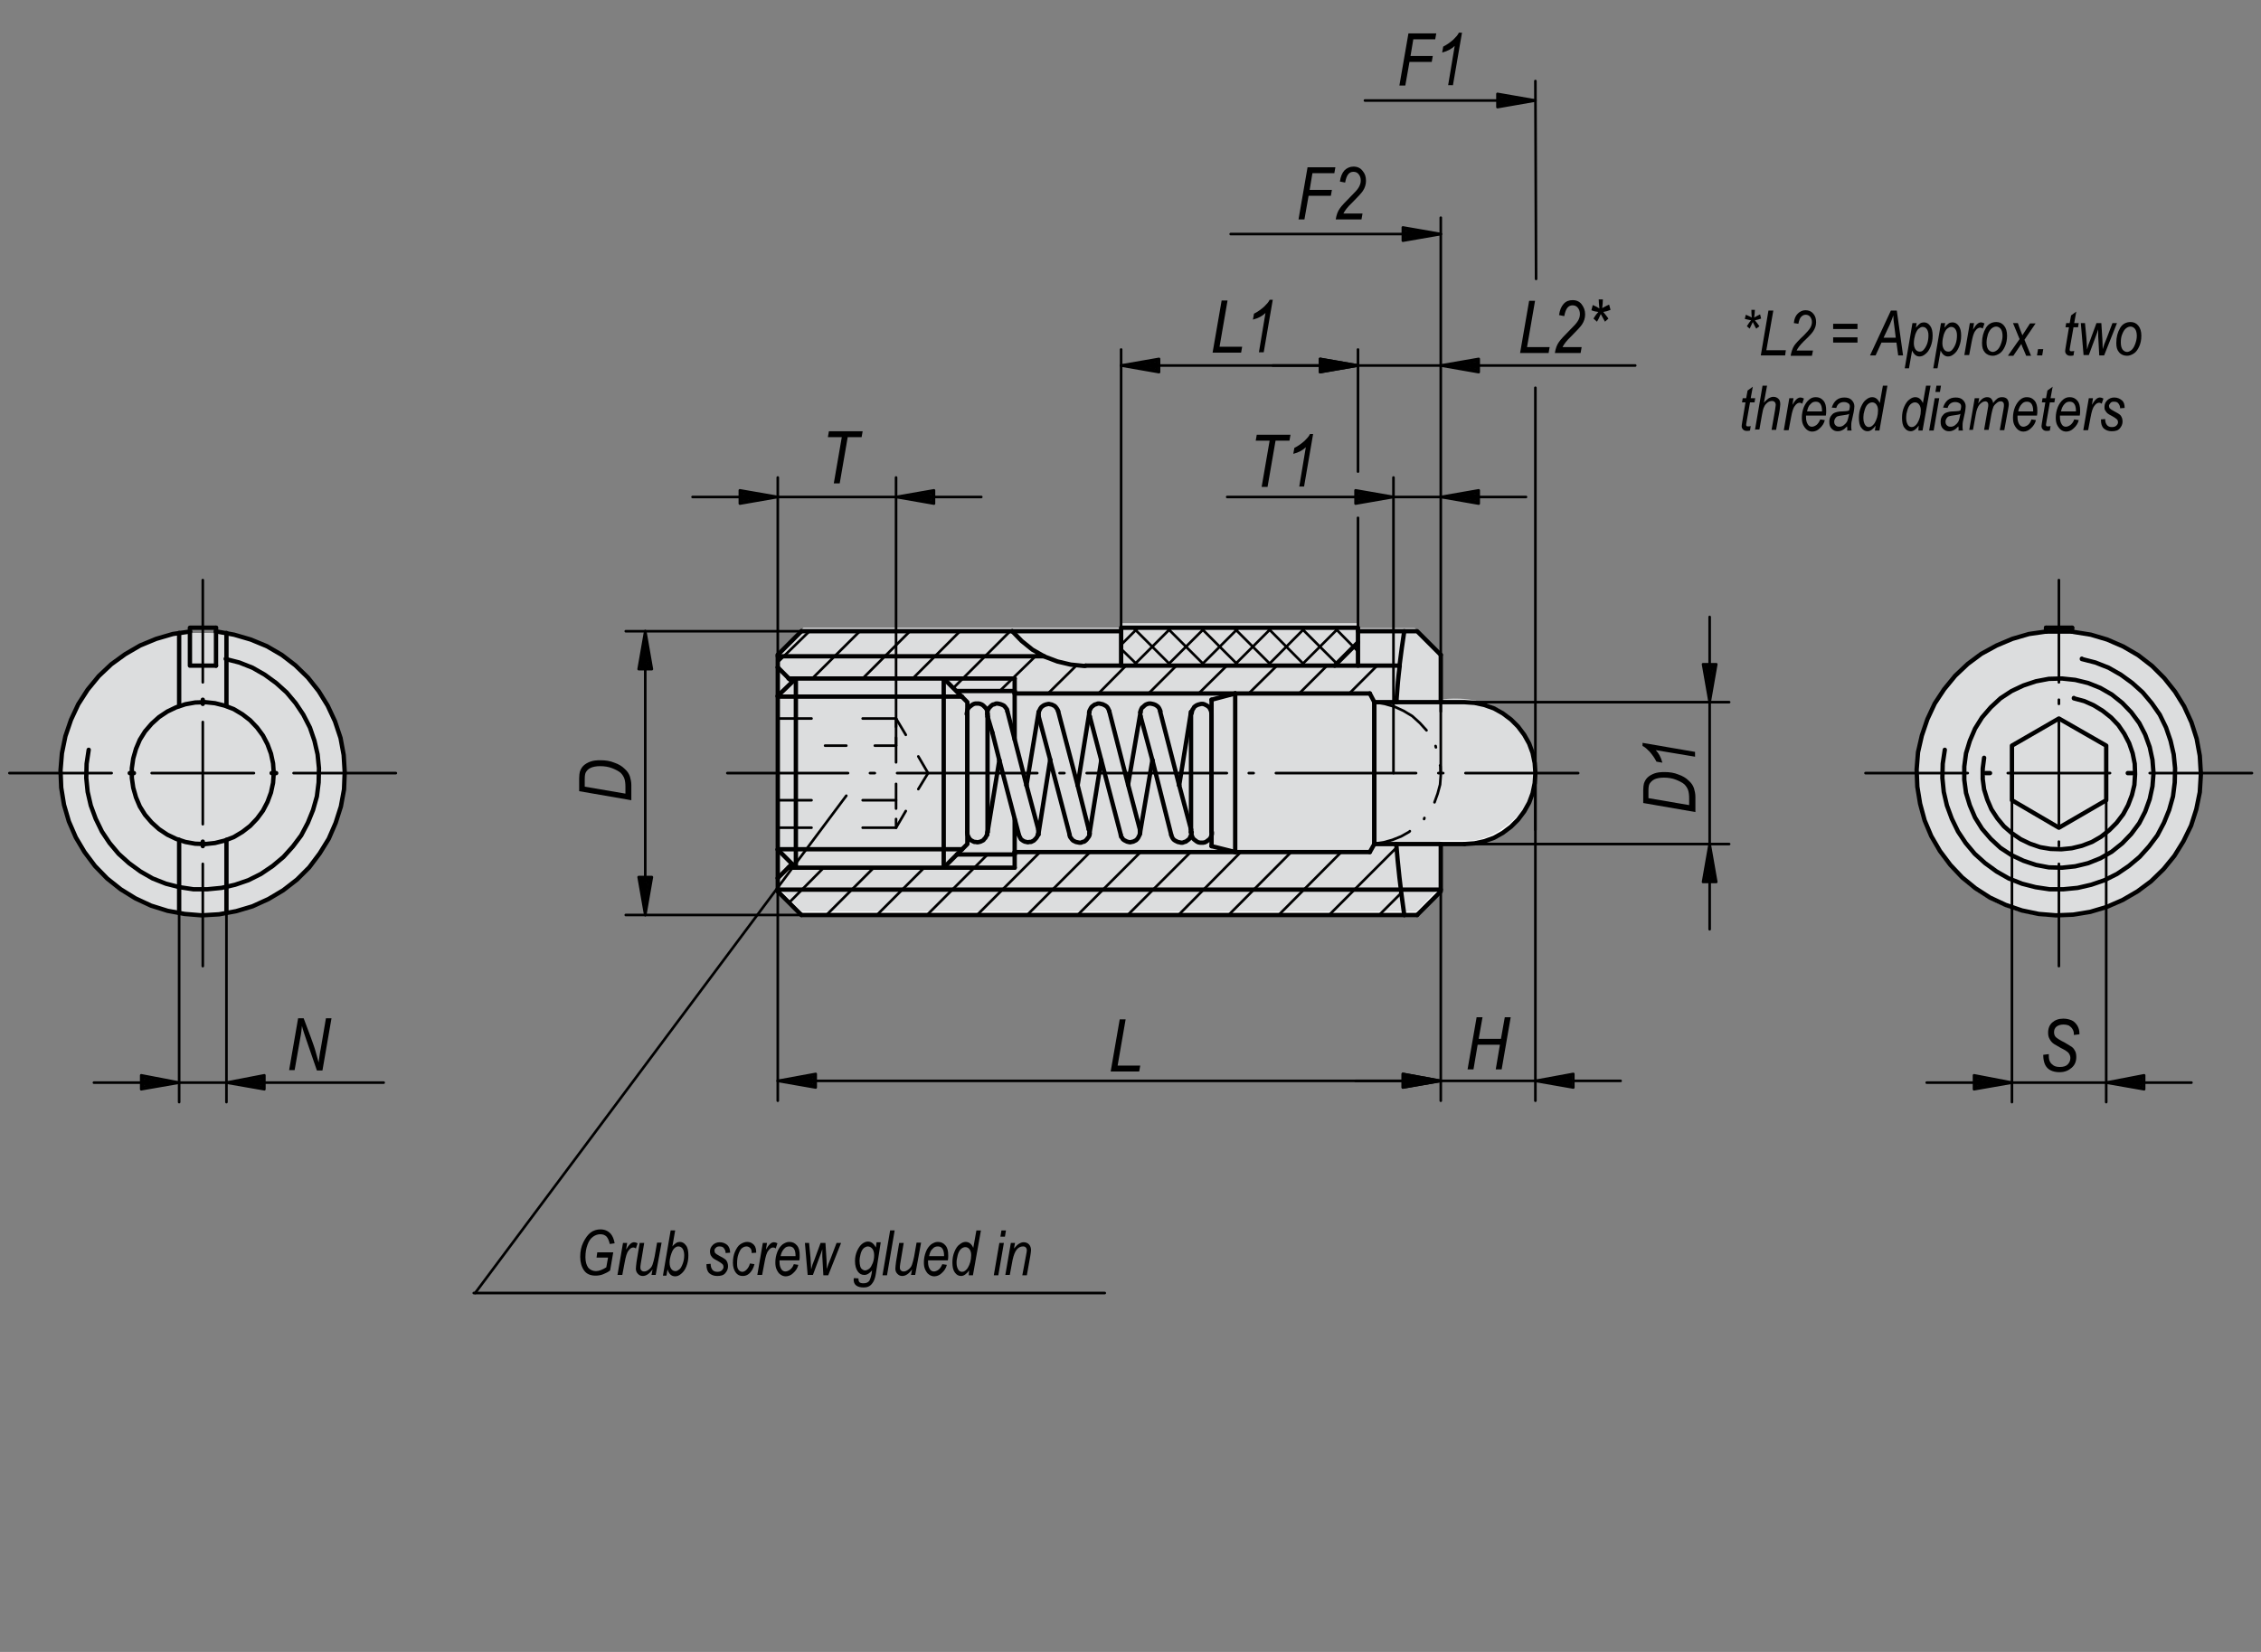<?xml version="1.0" encoding="utf-8"?>
<!-- Generator: Adobe Illustrator 16.0.3, SVG Export Plug-In . SVG Version: 6.00 Build 0)  -->
<!DOCTYPE svg PUBLIC "-//W3C//DTD SVG 1.1//EN" "http://www.w3.org/Graphics/SVG/1.1/DTD/svg11.dtd">
<svg version="1.1" id="K0327-03041-A1" xmlns="http://www.w3.org/2000/svg" xmlns:xlink="http://www.w3.org/1999/xlink" x="0px"
	 y="0px" width="650px" height="475px" viewBox="0 0 650 475" enable-background="new 0 0 650 475" xml:space="preserve">
<rect x="0" y="0" width="650" height="475" fill="#808080" stroke="none"/>
<path fill="#FFFFFF" d="M223.6,189.2l7.4-7.7h91.2v-1.3h67.9v1.4h16.6l7.3,6.8v13.8c0,0,24.5-4.5,27.4,20.3
	c1.2,10.4-11,20-18.4,20.2h-9v13.4l-6.8,7H230.5l-6.8-7V189.2z"/>
<path fill="#FFFFFF" d="M591.7,181.8c-22.6,0-40.9,18.3-40.9,40.9c0,22.6,18.3,40.9,40.9,40.9c22.6,0,40.9-18.3,40.9-40.9
	C632.6,200.1,614.3,181.8,591.7,181.8z"/>
<circle fill="#FFFFFF" cx="58.1" cy="222.7" r="40.7"/>
<path fill="#DCDDDE" d="M223.6,188.2l7.4-7.7h91.2v-1.3h67.9v1.4h16.6l7.3,6.8v13.8c0,0,24.5-4.5,27.4,20.3
	c1.2,10.4-11,20-18.4,20.2h-9v13.4l-6.8,7H230.5l-6.8-7V188.2z"/>
<path fill="#DCDDDE" d="M591.7,181.8c-22.6,0-40.9,18.3-40.9,40.9c0,22.6,18.3,40.9,40.9,40.9c22.6,0,40.9-18.3,40.9-40.9
	C632.6,200.1,614.3,181.8,591.7,181.8z"/>
<circle fill="#DCDDDE" cx="58.1" cy="222.7" r="40.7"/>
<polyline fill="none" stroke="#000000" stroke-width="1.25" stroke-linecap="round" stroke-linejoin="round" stroke-miterlimit="1.5" points="
	278.1,239.3 278.1,239.8 278.2,240.2 278.4,240.6 278.6,241 278.9,241.4 279.3,241.7 279.7,241.9 280.1,242.1 280.5,242.1 
	281,242.2 281.5,242.1 281.9,242 282.3,241.8 282.7,241.6 283,241.2 283.3,240.9 283.5,240.5 283.7,240.1 283.8,240 "/>
<polyline fill="none" stroke="#000000" stroke-width="1.25" stroke-linecap="round" stroke-linejoin="round" stroke-miterlimit="1.5" points="
	283.9,239.3 283.9,205.3 283.9,204.8 283.8,204.4 283.6,203.9 283.3,203.5 283,203.2 282.7,202.9 282.3,202.6 281.8,202.4 
	281.4,202.3 280.9,202.3 280.4,202.3 280,202.4 279.6,202.6 279.2,202.9 278.8,203.2 278.5,203.5 278.2,203.9 278.1,204.4 
	278,204.8 277.9,205.3 278.1,205.3 278.1,239.3 "/>
<polyline fill="none" stroke="#000000" stroke-width="1.25" stroke-linecap="round" stroke-linejoin="round" stroke-miterlimit="1.5" points="
	348.3,205.1 348.2,204.7 348.1,204.3 347.9,203.9 347.7,203.5 347.4,203.2 347,202.9 346.6,202.7 346.2,202.5 345.8,202.4 
	345.3,202.4 344.9,202.5 344.5,202.6 344,202.8 343.7,203 343.3,203.3 343.1,203.7 342.8,204.1 342.7,204.5 342.6,204.9 
	342.4,204.7 "/>
<polyline fill="none" stroke="#000000" stroke-width="1.25" stroke-linecap="round" stroke-linejoin="round" stroke-miterlimit="1.5" points="
	342.4,205.3 342.4,239.3 342.5,239.8 342.6,240.2 342.8,240.7 343,241.1 343.3,241.4 343.7,241.7 344.1,242 344.5,242.2 345,242.3 
	345.4,242.3 345.9,242.3 346.4,242.2 346.8,242 347.2,241.7 347.6,241.4 347.9,241.1 348.1,240.7 348.3,240.2 348.4,239.8 
	348.4,239.3 348.3,239.3 348.3,205.3 "/>
<polyline fill="none" stroke="#000000" stroke-width="1.25" stroke-linecap="round" stroke-linejoin="round" stroke-miterlimit="1.5" points="
	289.6,204.5 289.5,204 289.2,203.6 288.9,203.2 288.6,202.9 288.2,202.7 287.7,202.5 287.3,202.4 286.8,202.3 286.3,202.3 
	285.9,202.5 285.4,202.6 285,202.9 284.7,203.2 284.4,203.5 284.1,204 283.9,204.4 283.8,204.9 283.8,205.3 283.9,205.3 "/>
<line fill="none" stroke="#000000" stroke-width="1.25" stroke-linecap="round" stroke-linejoin="round" stroke-miterlimit="1.5" x1="283.9" y1="206" x2="285.3" y2="210.7"/>
<polyline fill="none" stroke="#000000" stroke-width="1.25" stroke-linecap="round" stroke-linejoin="round" stroke-miterlimit="1.5" points="
	292.9,240.1 293.1,240.5 293.3,240.9 293.5,241.3 293.9,241.6 294.2,241.8 294.6,242 295.1,242.1 295.5,242.2 295.9,242.1 
	296.4,242.1 296.8,241.9 297.2,241.7 297.5,241.4 297.8,241.1 298.1,240.7 298.3,240.3 298.4,239.9 298.5,240 "/>
<line fill="none" stroke="#000000" stroke-width="1.25" stroke-linecap="round" stroke-linejoin="round" stroke-miterlimit="1.5" x1="298.5" y1="238.5" x2="295.1" y2="225.8"/>
<polyline fill="none" stroke="#000000" stroke-width="1.25" stroke-linecap="round" stroke-linejoin="round" stroke-miterlimit="1.5" points="
	283.8,240 283.8,239.6 283.9,239.3 283.9,239.3 "/>
<line fill="none" stroke="#000000" stroke-width="1.25" stroke-linecap="round" stroke-linejoin="round" stroke-miterlimit="1.5" x1="285.3" y1="210.7" x2="287.3" y2="218.6"/>
<polyline fill="none" stroke="#000000" stroke-width="1.25" stroke-linecap="round" stroke-linejoin="round" stroke-miterlimit="1.5" points="
	298.5,240 298.5,239.5 298.5,239 298.5,238.6 298.5,238.5 "/>
<polyline fill="none" stroke="#000000" stroke-width="1.25" stroke-linecap="round" stroke-linejoin="round" stroke-miterlimit="1.5" points="
	304.2,204.5 304,204 303.8,203.7 303.5,203.3 303.2,203 302.8,202.8 302.4,202.6 301.9,202.5 301.5,202.4 301,202.5 300.6,202.6 
	300.1,202.8 299.8,203 299.4,203.3 299.1,203.7 298.9,204.1 298.7,204.5 298.6,204.9 298.6,204.7 "/>
<line fill="none" stroke="#000000" stroke-width="1.25" stroke-linecap="round" stroke-linejoin="round" stroke-miterlimit="1.5" x1="298.6" y1="206" x2="301.9" y2="218.4"/>
<polyline fill="none" stroke="#000000" stroke-width="1.25" stroke-linecap="round" stroke-linejoin="round" stroke-miterlimit="1.5" points="
	307.5,240.1 307.6,240.6 307.9,241 308.2,241.4 308.5,241.7 308.9,241.9 309.3,242.1 309.8,242.2 310.3,242.3 310.8,242.3 
	311.2,242.1 311.7,242 312.1,241.7 312.4,241.4 312.7,241 313,240.6 313.2,240.2 313.3,239.7 313.2,239.7 "/>
<line fill="none" stroke="#000000" stroke-width="1.25" stroke-linecap="round" stroke-linejoin="round" stroke-miterlimit="1.5" x1="313" y1="238.5" x2="309.8" y2="225.8"/>
<line fill="none" stroke="#000000" stroke-width="1.25" stroke-linecap="round" stroke-linejoin="round" stroke-miterlimit="1.5" x1="283.9" y1="239.3" x2="287.3" y2="218.6"/>
<polyline fill="none" stroke="#000000" stroke-width="1.25" stroke-linecap="round" stroke-linejoin="round" stroke-miterlimit="1.5" points="
	318.9,204.5 318.7,204 318.5,203.6 318.2,203.2 317.8,202.9 317.4,202.7 317,202.5 316.5,202.4 316.1,202.3 315.6,202.3 
	315.1,202.5 314.7,202.6 314.3,202.9 313.9,203.2 313.6,203.6 313.4,204 313.2,204.4 313.1,204.9 313.2,204.7 "/>
<line fill="none" stroke="#000000" stroke-width="1.25" stroke-linecap="round" stroke-linejoin="round" stroke-miterlimit="1.5" x1="313.3" y1="206" x2="316.6" y2="218.6"/>
<polyline fill="none" stroke="#000000" stroke-width="1.25" stroke-linecap="round" stroke-linejoin="round" stroke-miterlimit="1.5" points="
	322.2,240.1 322.3,240.6 322.6,240.9 322.8,241.3 323.2,241.6 323.6,241.8 324,242 324.4,242.1 324.9,242.2 325.3,242.1 325.8,242 
	326.2,241.8 326.6,241.6 326.9,241.3 327.2,240.9 327.4,240.5 327.6,240.1 327.7,239.7 327.7,239.7 "/>
<line fill="none" stroke="#000000" stroke-width="1.25" stroke-linecap="round" stroke-linejoin="round" stroke-miterlimit="1.5" x1="327.7" y1="238.5" x2="324.3" y2="225.6"/>
<polyline fill="none" stroke="#000000" stroke-width="1.25" stroke-linecap="round" stroke-linejoin="round" stroke-miterlimit="1.5" points="
	333.6,204.5 333.4,204 333.2,203.6 332.9,203.2 332.5,202.9 332.2,202.7 331.7,202.5 331.3,202.4 330.8,202.3 330.3,202.3 
	329.9,202.4 329.4,202.6 329,202.9 328.7,203.2 328.3,203.5 328.1,203.9 327.9,204.4 327.8,204.8 327.9,204.7 "/>
<line fill="none" stroke="#000000" stroke-width="1.25" stroke-linecap="round" stroke-linejoin="round" stroke-miterlimit="1.5" x1="327.9" y1="206" x2="331.3" y2="218.6"/>
<polyline fill="none" stroke="#000000" stroke-width="1.25" stroke-linecap="round" stroke-linejoin="round" stroke-miterlimit="1.5" points="
	336.7,240.1 336.9,240.6 337.1,241 337.4,241.4 337.8,241.7 338.2,241.9 338.6,242.1 339.1,242.2 339.5,242.3 340,242.3 
	340.5,242.1 340.9,242 341.3,241.7 341.7,241.4 342,241.1 342.2,240.6 342.4,240.2 342.5,239.7 342.6,239.3 342.4,239.3 "/>
<line fill="none" stroke="#000000" stroke-width="1.25" stroke-linecap="round" stroke-linejoin="round" stroke-miterlimit="1.5" x1="342.4" y1="238.5" x2="339" y2="225.8"/>
<line fill="none" stroke="#000000" stroke-width="1.25" stroke-linecap="round" stroke-linejoin="round" stroke-miterlimit="1.5" x1="313.2" y1="239.7" x2="316.6" y2="218.6"/>
<polyline fill="none" stroke="#000000" stroke-width="1.25" stroke-linecap="round" stroke-linejoin="round" stroke-miterlimit="1.5" points="
	313.2,239.7 313.2,239.3 313.2,239 313.1,238.6 313,238.5 "/>
<polyline fill="none" stroke="#000000" stroke-width="1.25" stroke-linecap="round" stroke-linejoin="round" stroke-miterlimit="1.5" points="
	309.8,225.8 313.2,204.7 313.1,205.1 313.1,205.5 313.2,205.9 313.3,206 "/>
<line fill="none" stroke="#000000" stroke-width="1.25" stroke-linecap="round" stroke-linejoin="round" stroke-miterlimit="1.5" x1="327.7" y1="239.7" x2="331.3" y2="218.6"/>
<polyline fill="none" stroke="#000000" stroke-width="1.25" stroke-linecap="round" stroke-linejoin="round" stroke-miterlimit="1.5" points="
	327.7,239.7 327.8,239.3 327.7,239 327.7,238.6 327.7,238.5 "/>
<polyline fill="none" stroke="#000000" stroke-width="1.25" stroke-linecap="round" stroke-linejoin="round" stroke-miterlimit="1.5" points="
	324.3,225.6 327.9,204.7 327.8,205.1 327.8,205.5 327.9,205.9 327.9,206 "/>
<polyline fill="none" stroke="#000000" stroke-width="1.25" stroke-linecap="round" stroke-linejoin="round" stroke-miterlimit="1.5" points="
	295.1,225.8 298.6,204.7 298.6,205.1 298.6,205.5 298.6,205.9 298.6,206 "/>
<line fill="none" stroke="#000000" stroke-width="1.25" stroke-linecap="round" stroke-linejoin="round" stroke-miterlimit="1.5" x1="339" y1="225.8" x2="342.4" y2="204.7"/>
<polyline fill="none" stroke="#000000" stroke-width="1.25" stroke-linecap="round" stroke-linejoin="round" stroke-miterlimit="1.5" points="
	342.6,204.7 342.5,205.2 342.4,205.3 "/>
<line fill="none" stroke="#000000" stroke-width="1.25" stroke-linecap="round" stroke-linejoin="round" stroke-miterlimit="1.5" x1="339" y1="225.8" x2="333.5" y2="204.5"/>
<line fill="none" stroke="#000000" stroke-width="1.25" stroke-linecap="round" stroke-linejoin="round" stroke-miterlimit="1.5" x1="324.3" y1="225.6" x2="318.9" y2="204.5"/>
<line fill="none" stroke="#000000" stroke-width="1.25" stroke-linecap="round" stroke-linejoin="round" stroke-miterlimit="1.5" x1="309.8" y1="225.8" x2="304.2" y2="204.5"/>
<line fill="none" stroke="#000000" stroke-width="1.25" stroke-linecap="round" stroke-linejoin="round" stroke-miterlimit="1.5" x1="295.1" y1="225.8" x2="289.6" y2="204.5"/>
<line fill="none" stroke="#000000" stroke-width="1.25" stroke-linecap="round" stroke-linejoin="round" stroke-miterlimit="1.5" x1="287.3" y1="218.6" x2="292.9" y2="240"/>
<line fill="none" stroke="#000000" stroke-width="1.25" stroke-linecap="round" stroke-linejoin="round" stroke-miterlimit="1.5" x1="301.9" y1="218.4" x2="301.9" y2="218.6"/>
<line fill="none" stroke="#000000" stroke-width="1.25" stroke-linecap="round" stroke-linejoin="round" stroke-miterlimit="1.5" x1="316.6" y1="218.6" x2="322.2" y2="240"/>
<line fill="none" stroke="#000000" stroke-width="1.25" stroke-linecap="round" stroke-linejoin="round" stroke-miterlimit="1.5" x1="331.3" y1="218.6" x2="336.7" y2="240"/>
<polyline fill="none" stroke="#000000" stroke-width="1.25" stroke-linecap="round" stroke-linejoin="round" stroke-miterlimit="1.5" points="
	342.4,239.3 342.4,239 342.4,238.6 342.4,238.5 "/>
<polyline fill="none" stroke="#000000" stroke-width="1.25" stroke-linecap="round" stroke-linejoin="round" stroke-miterlimit="1.5" points="
	283.9,205.3 283.9,205.6 284,206 283.9,206 "/>
<polyline fill="none" stroke="#000000" stroke-width="1.25" stroke-linecap="round" stroke-linejoin="round" stroke-miterlimit="1.5" points="
	298.5,240 301.9,218.6 307.5,240 "/>
<polyline fill="none" stroke="#000000" stroke-width="1.25" stroke-linecap="round" stroke-linejoin="round" stroke-miterlimit="1.5" points="
	632.7,222.3 632.4,217.3 631.5,212.4 630,207.7 627.9,203.1 625.3,198.9 622.2,195 618.7,191.5 614.7,188.4 610.4,185.9 
	605.8,183.9 601.1,182.5 596.1,181.7 595.7,181.6 "/>
<polyline fill="none" stroke="#000000" stroke-width="1.25" stroke-linecap="round" stroke-linejoin="round" stroke-miterlimit="1.5" points="
	619.1,222.3 618.8,218.5 618,214.8 616.7,211.2 615,207.9 612.7,204.8 610.1,202.1 607.1,199.7 603.8,197.8 600.3,196.4 
	596.6,195.5 592.8,195.1 589,195.2 585.3,195.9 581.7,197.1 578.3,198.7 575.1,200.8 572.3,203.4 569.8,206.3 567.8,209.5 
	566.3,213 565.2,216.6 564.7,220.4 564.7,224.2 565.2,228 566.3,231.6 567.8,235.1 569.8,238.3 572.3,241.2 575.1,243.8 
	578.3,245.9 581.7,247.5 585.3,248.7 589,249.4 592.8,249.5 596.6,249.1 600.3,248.2 603.8,246.8 607.1,244.9 610.1,242.5 
	612.7,239.8 615,236.7 616.7,233.4 618,229.8 618.8,226.1 619.1,222.3 "/>
<polyline fill="none" stroke="#000000" stroke-width="1.25" stroke-linecap="round" stroke-linejoin="round" stroke-miterlimit="1.5" points="
	591.9,206.6 578.4,214.4 578.4,230.1 591.9,238 605.5,230.1 605.5,214.4 591.9,206.6 "/>
<line fill="none" stroke="#000000" stroke-width="1.25" stroke-linecap="round" stroke-linejoin="round" stroke-miterlimit="1.5" x1="588.2" y1="180.5" x2="595.7" y2="180.5"/>
<line fill="none" stroke="#000000" stroke-width="1.25" stroke-linecap="round" stroke-linejoin="round" stroke-miterlimit="1.5" x1="588.2" y1="180.5" x2="588.2" y2="181.6"/>
<line fill="none" stroke="#000000" stroke-width="1.25" stroke-linecap="round" stroke-linejoin="round" stroke-miterlimit="1.5" x1="595.7" y1="180.5" x2="595.7" y2="181.6"/>
<polyline fill="none" stroke="#000000" stroke-width="1.25" stroke-linecap="round" stroke-linejoin="round" stroke-miterlimit="1.5" points="
	588.2,181.6 583.3,182.3 578.5,183.7 574,185.6 569.6,188 565.7,190.9 562.1,194.3 558.9,198.2 556.2,202.3 554.1,206.8 
	552.5,211.5 551.4,216.3 551,221.3 551.2,226.2 552,231.1 553.3,235.9 555.2,240.4 557.7,244.7 560.7,248.7 564.1,252.3 
	567.9,255.4 572.1,258.1 576.6,260.2 581.3,261.8 586.1,262.8 591.1,263.2 596,263 600.9,262.2 605.6,260.8 610.2,258.8 
	614.5,256.3 618.4,253.4 622,249.9 625.1,246.1 627.7,241.9 629.9,237.4 631.4,232.7 632.4,227.8 632.7,222.9 632.7,222.3 "/>
<polyline fill="none" stroke="#000000" stroke-width="1.25" stroke-linecap="round" stroke-linejoin="round" stroke-miterlimit="1.5" points="
	595.7,181.6 588.6,181.6 588.2,181.6 "/>
<polyline fill="none" stroke="#000000" stroke-width="1.25" stroke-linecap="round" stroke-linejoin="round" stroke-miterlimit="1.5" points="
	54.6,181.6 49.7,182.3 44.9,183.7 40.3,185.6 36,188.1 32,191 28.4,194.4 25.2,198.3 22.5,202.5 20.4,207 18.8,211.7 17.8,216.6 
	17.4,221.5 17.6,226.5 18.4,231.4 19.8,236.2 21.8,240.8 24.3,245 27.3,249 30.8,252.6 34.7,255.7 38.9,258.3 43.4,260.4 
	48.2,261.9 53.1,262.8 58,263.2 63,262.9 67.9,262 72.6,260.6 77.2,258.5 81.4,256 85.4,252.9 88.9,249.4 91.9,245.4 94.5,241.2 
	96.5,236.6 98,231.9 98.9,227 99.1,222 98.8,217.1 97.9,212.2 96.3,207.4 94.2,202.9 91.6,198.7 88.5,194.8 84.9,191.3 81,188.3 
	76.7,185.8 72.1,183.9 67.3,182.5 62.4,181.6 62.1,181.6 "/>
<polyline fill="none" stroke="#000000" stroke-width="1.25" stroke-linecap="round" stroke-linejoin="round" stroke-miterlimit="1.5" points="
	78.7,222.3 78.5,219.5 77.9,216.7 76.9,214 75.6,211.5 73.9,209.2 71.9,207.1 69.7,205.4 67.2,203.9 64.6,202.9 61.8,202.2 
	59,201.9 56.1,202 53.3,202.5 50.6,203.4 48.1,204.6 45.7,206.2 43.6,208.1 41.7,210.3 40.2,212.7 39.1,215.3 38.3,218.1 
	37.9,220.9 37.9,223.7 38.3,226.5 39.1,229.3 40.2,231.9 41.7,234.3 43.6,236.5 45.7,238.4 48.1,240 50.6,241.2 53.3,242.1 
	56.1,242.6 59,242.7 61.8,242.4 64.6,241.7 67.2,240.7 69.7,239.2 71.9,237.5 73.9,235.4 75.6,233.1 76.9,230.6 77.9,227.9 
	78.5,225.1 78.7,222.3 "/>
<line fill="none" stroke="#000000" stroke-width="1.25" stroke-linecap="round" stroke-linejoin="round" stroke-miterlimit="1.5" x1="51.5" y1="203" x2="51.5" y2="182"/>
<line fill="none" stroke="#000000" stroke-width="1.25" stroke-linecap="round" stroke-linejoin="round" stroke-miterlimit="1.5" x1="65.1" y1="203" x2="65.1" y2="182"/>
<line fill="none" stroke="#000000" stroke-width="1.25" stroke-linecap="round" stroke-linejoin="round" stroke-miterlimit="1.5" x1="51.5" y1="241.5" x2="51.5" y2="262.5"/>
<line fill="none" stroke="#000000" stroke-width="1.25" stroke-linecap="round" stroke-linejoin="round" stroke-miterlimit="1.5" x1="65.1" y1="241.5" x2="65.1" y2="262.5"/>
<polyline fill="none" stroke="#000000" stroke-width="1.25" stroke-linecap="round" stroke-linejoin="round" stroke-miterlimit="1.5" points="
	62.1,191.4 54.6,191.4 54.6,181.6 "/>
<line fill="none" stroke="#000000" stroke-width="1.25" stroke-linecap="round" stroke-linejoin="round" stroke-miterlimit="1.5" x1="62.1" y1="191.4" x2="62.1" y2="181.6"/>
<polyline fill="none" stroke="#000000" stroke-width="1.25" stroke-linecap="round" stroke-linejoin="round" stroke-miterlimit="1.5" points="
	62.1,180.5 54.6,180.5 54.6,181.6 "/>
<line fill="none" stroke="#000000" stroke-width="1.25" stroke-linecap="round" stroke-linejoin="round" stroke-miterlimit="1.5" x1="62.1" y1="181.6" x2="62.1" y2="180.5"/>
<line fill="none" stroke="#000000" stroke-width="1.25" stroke-linecap="round" stroke-linejoin="round" stroke-miterlimit="1.5" x1="230.4" y1="263.1" x2="403.7" y2="263.1"/>
<polyline fill="none" stroke="#000000" stroke-width="1.25" stroke-linecap="round" stroke-linejoin="round" stroke-miterlimit="1.5" points="
	407.4,263.1 414.2,256.3 414.2,242.7 "/>
<polyline fill="none" stroke="#000000" stroke-width="1.25" stroke-linecap="round" stroke-linejoin="round" stroke-miterlimit="1.5" points="
	414.2,188.3 407.4,181.5 403.7,181.5 "/>
<line fill="none" stroke="#000000" stroke-width="1.25" stroke-linecap="round" stroke-linejoin="round" stroke-miterlimit="1.5" x1="223.6" y1="188.3" x2="223.6" y2="191.9"/>
<line fill="none" stroke="#000000" stroke-width="1.25" stroke-linecap="round" stroke-linejoin="round" stroke-miterlimit="1.5" x1="230.4" y1="263.1" x2="223.6" y2="256.3"/>
<line fill="none" stroke="#000000" stroke-width="1.25" stroke-linecap="round" stroke-linejoin="round" stroke-miterlimit="1.5" x1="230.4" y1="181.5" x2="223.6" y2="188.3"/>
<line fill="none" stroke="#000000" stroke-width="1.25" stroke-linecap="round" stroke-linejoin="round" stroke-miterlimit="1.5" x1="291.7" y1="199.4" x2="355.1" y2="199.4"/>
<line fill="none" stroke="#000000" stroke-width="1.25" stroke-linecap="round" stroke-linejoin="round" stroke-miterlimit="1.5" x1="291.7" y1="249.5" x2="291.7" y2="245.7"/>
<line fill="none" stroke="#000000" stroke-width="1.25" stroke-linecap="round" stroke-linejoin="round" stroke-miterlimit="1.5" x1="291.7" y1="199.4" x2="291.7" y2="198.7"/>
<line fill="none" stroke="#000000" stroke-width="1.25" stroke-linecap="round" stroke-linejoin="round" stroke-miterlimit="1.5" x1="291.7" y1="245" x2="291.7" y2="235.6"/>
<line fill="none" stroke="#000000" stroke-width="1.25" stroke-linecap="round" stroke-linejoin="round" stroke-miterlimit="1.5" x1="291.7" y1="212.6" x2="291.7" y2="199.4"/>
<line fill="none" stroke="#000000" stroke-width="1.25" stroke-linecap="round" stroke-linejoin="round" stroke-miterlimit="1.5" x1="291.7" y1="245" x2="355.1" y2="245"/>
<line fill="none" stroke="#000000" stroke-width="1.25" stroke-linecap="round" stroke-linejoin="round" stroke-miterlimit="1.5" x1="275.1" y1="198.7" x2="291.7" y2="198.7"/>
<line fill="none" stroke="#000000" stroke-width="1.25" stroke-linecap="round" stroke-linejoin="round" stroke-miterlimit="1.5" x1="275.1" y1="245.7" x2="291.7" y2="245.7"/>
<line fill="none" stroke="#000000" stroke-width="1.25" stroke-linecap="round" stroke-linejoin="round" stroke-miterlimit="1.5" x1="223.6" y1="252.5" x2="223.6" y2="256.3"/>
<line fill="none" stroke="#000000" stroke-width="1.25" stroke-linecap="round" stroke-linejoin="round" stroke-miterlimit="1.5" x1="291.7" y1="198.7" x2="291.7" y2="195.1"/>
<line fill="none" stroke="#000000" stroke-width="1.25" stroke-linecap="round" stroke-linejoin="round" stroke-miterlimit="1.5" x1="291.7" y1="245.7" x2="291.7" y2="245"/>
<line fill="none" stroke="#000000" stroke-width="1.25" stroke-linecap="round" stroke-linejoin="round" stroke-miterlimit="1.5" x1="414.2" y1="201.9" x2="414.2" y2="188.3"/>
<line fill="none" stroke="#000000" stroke-width="1.25" stroke-linecap="round" stroke-linejoin="round" stroke-miterlimit="1.5" x1="223.6" y1="252.5" x2="227.7" y2="248.4"/>
<line fill="none" stroke="#000000" stroke-width="1.25" stroke-linecap="round" stroke-linejoin="round" stroke-miterlimit="1.5" x1="223.6" y1="191.9" x2="227.7" y2="196"/>
<line fill="none" stroke="#000000" stroke-width="1.25" stroke-linecap="round" stroke-linejoin="round" stroke-miterlimit="1.5" x1="223.6" y1="252.5" x2="223.6" y2="244.3"/>
<line fill="none" stroke="#000000" stroke-width="1.25" stroke-linecap="round" stroke-linejoin="round" stroke-miterlimit="1.5" x1="223.6" y1="200.1" x2="223.6" y2="191.9"/>
<line fill="none" stroke="#000000" stroke-width="1.25" stroke-linecap="round" stroke-linejoin="round" stroke-miterlimit="1.5" x1="291" y1="181.5" x2="322.3" y2="181.5"/>
<path fill="none" stroke="#000000" stroke-width="1.25" stroke-linecap="round" stroke-linejoin="round" stroke-miterlimit="1.5" d="
	M390.4,181.5h13.3c-0.5,3.1-0.9,6.3-1.3,9.4l-0.1,0.5"/>
<line fill="none" stroke="#000000" stroke-width="1.25" stroke-linecap="round" stroke-linejoin="round" stroke-miterlimit="1.5" x1="403.7" y1="263.1" x2="407.4" y2="263.1"/>
<path fill="none" stroke="#000000" stroke-width="1.25" stroke-linecap="round" stroke-linejoin="round" stroke-miterlimit="1.5" d="
	M401.4,242.7c0.5,6.3,1.2,12.6,2.1,18.9l0.2,1.5"/>
<polyline fill="none" stroke="#000000" stroke-width="1.25" stroke-linecap="round" stroke-linejoin="round" stroke-miterlimit="1.5" points="
	395.1,242.7 395.1,242.6 395.1,201.9 "/>
<polyline fill="none" stroke="#000000" stroke-width="1.25" stroke-linecap="round" stroke-linejoin="round" stroke-miterlimit="1.5" points="
	291,181.5 293.7,184.3 296.8,186.8 300.3,188.8 304,190.2 307.8,191.1 311.8,191.5 312.1,191.4 "/>
<line fill="none" stroke="#000000" stroke-width="1.25" stroke-linecap="round" stroke-linejoin="round" stroke-miterlimit="1.5" x1="291" y1="181.5" x2="230.4" y2="181.5"/>
<line fill="none" stroke="#000000" stroke-width="1.25" stroke-linecap="round" stroke-linejoin="round" stroke-miterlimit="1.5" x1="312.1" y1="191.4" x2="322.3" y2="191.4"/>
<path fill="none" stroke="#000000" stroke-width="1.25" stroke-linecap="round" stroke-linejoin="round" stroke-miterlimit="1.5" d="
	M390.4,191.4h12c-0.4,3.1-0.7,6.3-0.9,9.5l0,1"/>
<line fill="none" stroke="#000000" stroke-width="1.25" stroke-linecap="round" stroke-linejoin="round" stroke-miterlimit="1.5" x1="348.3" y1="222.3" x2="348.3" y2="243.3"/>
<line fill="none" stroke="#000000" stroke-width="1.25" stroke-linecap="round" stroke-linejoin="round" stroke-miterlimit="1.5" x1="355.1" y1="245" x2="393.8" y2="245"/>
<line fill="none" stroke="#000000" stroke-width="1.25" stroke-linecap="round" stroke-linejoin="round" stroke-miterlimit="1.5" x1="395.1" y1="242.7" x2="395.1" y2="242.6"/>
<line fill="none" stroke="#000000" stroke-width="1.25" stroke-linecap="round" stroke-linejoin="round" stroke-miterlimit="1.5" x1="393.8" y1="199.4" x2="355.1" y2="199.4"/>
<line fill="none" stroke="#000000" stroke-width="1.25" stroke-linecap="round" stroke-linejoin="round" stroke-miterlimit="1.5" x1="348.3" y1="201.2" x2="348.3" y2="222.3"/>
<line fill="none" stroke="#000000" stroke-width="1.25" stroke-linecap="round" stroke-linejoin="round" stroke-miterlimit="1.5" x1="393.8" y1="199.4" x2="395.1" y2="201.9"/>
<line fill="none" stroke="#000000" stroke-width="1.25" stroke-linecap="round" stroke-linejoin="round" stroke-miterlimit="1.5" x1="393.8" y1="245" x2="395.1" y2="242.7"/>
<polyline fill="none" stroke="#000000" stroke-width="1.25" stroke-linecap="round" stroke-linejoin="round" stroke-miterlimit="1.5" points="
	421,242.7 423.9,242.5 426.7,241.9 429.5,240.9 432,239.5 434.4,237.7 436.4,235.7 438.2,233.3 439.6,230.8 440.6,228.1 
	441.2,225.2 441.4,222.3 441.2,219.4 440.6,216.5 439.6,213.8 438.2,211.3 436.4,208.9 434.4,206.9 432,205.1 429.5,203.7 
	426.7,202.7 423.9,202.1 421,201.9 395.1,201.9 "/>
<line fill="none" stroke="#000000" stroke-width="1.25" stroke-linecap="round" stroke-linejoin="round" stroke-miterlimit="1.5" x1="395.1" y1="242.7" x2="421" y2="242.7"/>
<line fill="none" stroke="#000000" stroke-width="1.25" stroke-linecap="round" stroke-linejoin="round" stroke-miterlimit="1.5" x1="355.1" y1="245" x2="348.3" y2="243.3"/>
<line fill="none" stroke="#000000" stroke-width="1.25" stroke-linecap="round" stroke-linejoin="round" stroke-miterlimit="1.5" x1="355.1" y1="199.4" x2="348.3" y2="201.2"/>
<line fill="none" stroke="#000000" stroke-width="1.25" stroke-linecap="round" stroke-linejoin="round" stroke-miterlimit="1.5" x1="355.1" y1="199.4" x2="355.1" y2="245"/>
<line fill="none" stroke="#000000" stroke-width="1.25" stroke-linecap="round" stroke-linejoin="round" stroke-miterlimit="1.5" x1="395.1" y1="242.6" x2="395.1" y2="201.9"/>
<polyline fill="none" stroke="#000000" stroke-width="1.25" stroke-linecap="round" stroke-linejoin="round" stroke-miterlimit="1.5" points="
	228.8,249.5 271.3,249.5 278.1,242.7 278.1,201.9 271.3,195.1 228.8,195.1 "/>
<line fill="none" stroke="#000000" stroke-width="1.25" stroke-linecap="round" stroke-linejoin="round" stroke-miterlimit="1.5" x1="271.3" y1="249.5" x2="271.3" y2="195.1"/>
<line fill="none" stroke="#000000" stroke-width="1.25" stroke-linecap="round" stroke-linejoin="round" stroke-miterlimit="1.5" x1="228.8" y1="249.5" x2="223.6" y2="244.3"/>
<line fill="none" stroke="#000000" stroke-width="1.25" stroke-linecap="round" stroke-linejoin="round" stroke-miterlimit="1.5" x1="228.8" y1="195.1" x2="223.6" y2="200.1"/>
<line fill="none" stroke="#000000" stroke-width="1.25" stroke-linecap="round" stroke-linejoin="round" stroke-miterlimit="1.5" x1="228.8" y1="195.1" x2="228.8" y2="249.5"/>
<line fill="none" stroke="#000000" stroke-width="1.25" stroke-linecap="round" stroke-linejoin="round" stroke-miterlimit="1.5" x1="223.6" y1="244.3" x2="223.6" y2="200.1"/>
<polyline fill="none" stroke="#000000" stroke-width="1.25" stroke-linecap="round" stroke-linejoin="round" stroke-miterlimit="1.5" points="
	390.4,191.4 322.3,191.4 322.3,180.5 390.4,180.5 390.4,191.4 "/>
<line fill="none" stroke="#000000" stroke-width="0.75" stroke-linecap="round" stroke-linejoin="round" stroke-miterlimit="1.5" x1="223.6" y1="238" x2="233.3" y2="238"/>
<polyline fill="none" stroke="#000000" stroke-width="0.75" stroke-linecap="round" stroke-linejoin="round" stroke-miterlimit="1.5" points="
	248,238 257.6,238 260.4,233.2 "/>
<polyline fill="none" stroke="#000000" stroke-width="0.75" stroke-linecap="round" stroke-linejoin="round" stroke-miterlimit="1.5" points="
	264,226.9 266.8,222.3 264,217.5 "/>
<line fill="none" stroke="#000000" stroke-width="0.75" stroke-linecap="round" stroke-linejoin="round" stroke-miterlimit="1.5" x1="260.4" y1="211.3" x2="257.6" y2="206.6"/>
<line fill="none" stroke="#000000" stroke-width="0.75" stroke-linecap="round" stroke-linejoin="round" stroke-miterlimit="1.5" x1="223.6" y1="206.6" x2="233.3" y2="206.6"/>
<line fill="none" stroke="#000000" stroke-width="0.75" stroke-linecap="round" stroke-linejoin="round" stroke-miterlimit="1.5" x1="248" y1="206.6" x2="257.6" y2="206.6"/>
<line fill="none" stroke="#000000" stroke-width="0.75" stroke-linecap="round" stroke-linejoin="round" stroke-miterlimit="1.5" x1="257.6" y1="238" x2="257.6" y2="235.5"/>
<line fill="none" stroke="#000000" stroke-width="0.75" stroke-linecap="round" stroke-linejoin="round" stroke-miterlimit="1.5" x1="257.6" y1="232.5" x2="257.6" y2="230.1"/>
<line fill="none" stroke="#000000" stroke-width="0.75" stroke-linecap="round" stroke-linejoin="round" stroke-miterlimit="1.5" x1="237.2" y1="214.4" x2="243.3" y2="214.4"/>
<polyline fill="none" stroke="#000000" stroke-width="0.75" stroke-linecap="round" stroke-linejoin="round" stroke-miterlimit="1.5" points="
	251.5,214.4 257.6,214.4 257.6,212.1 "/>
<line fill="none" stroke="#000000" stroke-width="0.75" stroke-linecap="round" stroke-linejoin="round" stroke-miterlimit="1.5" x1="257.6" y1="209" x2="257.6" y2="206.6"/>
<line fill="none" stroke="#000000" stroke-width="0.75" stroke-linecap="round" stroke-linejoin="round" stroke-miterlimit="1.5" x1="223.6" y1="230.1" x2="233.3" y2="230.1"/>
<polyline fill="none" stroke="#000000" stroke-width="0.75" stroke-linecap="round" stroke-linejoin="round" stroke-miterlimit="1.5" points="
	248,230.1 257.6,230.1 257.6,225.4 "/>
<line fill="none" stroke="#000000" stroke-width="0.75" stroke-linecap="round" stroke-linejoin="round" stroke-miterlimit="1.5" x1="257.6" y1="219.2" x2="257.6" y2="214.4"/>
<polyline fill="none" stroke="#000000" stroke-width="1.25" stroke-linecap="round" stroke-linejoin="round" stroke-miterlimit="1.5" points="
	559.1,215.6 558.5,219.6 558.4,223.7 558.8,227.7 559.7,231.6 561.1,235.4 562.9,239.1 565.1,242.4 567.7,245.5 570.7,248.2 
	574,250.6 577.5,252.6 581.3,254.1 585.2,255.1 589.2,255.7 593.2,255.7 597.3,255.3 601.2,254.4 605,253.1 608.6,251.3 612,249 
	615.1,246.4 617.8,243.4 620.2,240.2 622.1,236.6 623.6,232.9 624.7,229 625.2,225 625.3,220.9 624.9,216.9 624,213 622.7,209.2 
	620.9,205.5 618.6,202.2 616,199.1 613,196.4 609.7,194 606.2,192 602.4,190.5 598.5,189.5 598.5,189.4 "/>
<line fill="none" stroke="#000000" stroke-width="0.75" stroke-linecap="round" stroke-linejoin="round" stroke-miterlimit="1.5" x1="536.3" y1="222.3" x2="565.7" y2="222.3"/>
<line fill="none" stroke="#000000" stroke-width="1.25" stroke-linecap="round" stroke-linejoin="round" stroke-miterlimit="1.5" x1="570.9" y1="222.3" x2="572.1" y2="222.3"/>
<line fill="none" stroke="#000000" stroke-width="0.75" stroke-linecap="round" stroke-linejoin="round" stroke-miterlimit="1.5" x1="577.2" y1="222.3" x2="606.6" y2="222.3"/>
<line fill="none" stroke="#000000" stroke-width="1.25" stroke-linecap="round" stroke-linejoin="round" stroke-miterlimit="1.5" x1="611.7" y1="222.3" x2="613" y2="222.3"/>
<line fill="none" stroke="#000000" stroke-width="0.75" stroke-linecap="round" stroke-linejoin="round" stroke-miterlimit="1.5" x1="618" y1="222.3" x2="647.4" y2="222.3"/>
<line fill="none" stroke="#000000" stroke-width="0.75" stroke-linecap="round" stroke-linejoin="round" stroke-miterlimit="1.5" x1="591.9" y1="277.8" x2="591.9" y2="248.4"/>
<line fill="none" stroke="#000000" stroke-width="0.75" stroke-linecap="round" stroke-linejoin="round" stroke-miterlimit="1.5" x1="591.9" y1="243.3" x2="591.9" y2="242"/>
<line fill="none" stroke="#000000" stroke-width="0.75" stroke-linecap="round" stroke-linejoin="round" stroke-miterlimit="1.5" x1="591.9" y1="237" x2="591.9" y2="207.6"/>
<line fill="none" stroke="#000000" stroke-width="0.75" stroke-linecap="round" stroke-linejoin="round" stroke-miterlimit="1.5" x1="591.9" y1="202.4" x2="591.9" y2="201.2"/>
<line fill="none" stroke="#000000" stroke-width="0.75" stroke-linecap="round" stroke-linejoin="round" stroke-miterlimit="1.5" x1="591.9" y1="196.2" x2="591.9" y2="166.8"/>
<polyline fill="none" stroke="#000000" stroke-width="1.25" stroke-linecap="round" stroke-linejoin="round" stroke-miterlimit="1.5" points="
	570.4,217.9 570,221 570,224 570.4,227 571.3,229.9 572.5,232.7 574.2,235.3 576.1,237.6 578.4,239.6 580.9,241.3 583.6,242.6 
	586.5,243.6 589.5,244.1 592.6,244.2 595.6,243.9 598.5,243.2 601.4,242.1 604,240.6 606.4,238.7 608.5,236.6 610.4,234.1 
	611.8,231.5 612.9,228.6 613.6,225.7 613.8,222.6 613.7,219.6 613.1,216.6 612.1,213.7 610.7,211 609,208.5 606.9,206.3 
	604.5,204.4 601.9,202.8 599.2,201.6 596.2,200.8 596.2,200.7 "/>
<polyline fill="none" stroke="#000000" stroke-width="1.25" stroke-linecap="round" stroke-linejoin="round" stroke-miterlimit="1.5" points="
	25.5,215.6 24.9,219.6 24.8,223.7 25.2,227.7 26.1,231.6 27.5,235.4 29.3,239.1 31.5,242.4 34.1,245.5 37.1,248.2 40.4,250.6 
	43.9,252.6 47.7,254.1 51.6,255.1 55.6,255.7 59.6,255.7 63.7,255.3 67.6,254.4 71.4,253.1 75,251.3 78.4,249 81.5,246.4 
	84.2,243.4 86.6,240.2 88.5,236.6 90,232.9 91.1,229 91.6,225 91.7,220.9 91.3,216.9 90.4,213 89.1,209.2 87.2,205.5 85,202.2 
	82.4,199.1 79.4,196.4 76.1,194 72.6,192 68.8,190.5 64.9,189.5 64.9,189.4 "/>
<line fill="none" stroke="#000000" stroke-width="0.75" stroke-linecap="round" stroke-linejoin="round" stroke-miterlimit="1.5" x1="2.7" y1="222.3" x2="32.1" y2="222.3"/>
<line fill="none" stroke="#000000" stroke-width="1.25" stroke-linecap="round" stroke-linejoin="round" stroke-miterlimit="1.5" x1="37.3" y1="222.3" x2="38.5" y2="222.3"/>
<line fill="none" stroke="#000000" stroke-width="0.75" stroke-linecap="round" stroke-linejoin="round" stroke-miterlimit="1.5" x1="43.6" y1="222.3" x2="73" y2="222.3"/>
<line fill="none" stroke="#000000" stroke-width="1.25" stroke-linecap="round" stroke-linejoin="round" stroke-miterlimit="1.5" x1="78.1" y1="222.3" x2="79.4" y2="222.3"/>
<line fill="none" stroke="#000000" stroke-width="0.75" stroke-linecap="round" stroke-linejoin="round" stroke-miterlimit="1.5" x1="84.4" y1="222.3" x2="113.8" y2="222.3"/>
<line fill="none" stroke="#000000" stroke-width="0.75" stroke-linecap="round" stroke-linejoin="round" stroke-miterlimit="1.5" x1="58.3" y1="277.8" x2="58.3" y2="248.4"/>
<line fill="none" stroke="#000000" stroke-width="1.25" stroke-linecap="round" stroke-linejoin="round" stroke-miterlimit="1.5" x1="58.3" y1="243.3" x2="58.3" y2="242"/>
<line fill="none" stroke="#000000" stroke-width="0.75" stroke-linecap="round" stroke-linejoin="round" stroke-miterlimit="1.5" x1="58.3" y1="237" x2="58.3" y2="207.6"/>
<line fill="none" stroke="#000000" stroke-width="1.25" stroke-linecap="round" stroke-linejoin="round" stroke-miterlimit="1.5" x1="58.3" y1="202.4" x2="58.3" y2="201.2"/>
<line fill="none" stroke="#000000" stroke-width="0.75" stroke-linecap="round" stroke-linejoin="round" stroke-miterlimit="1.5" x1="58.3" y1="196.2" x2="58.3" y2="166.8"/>
<polyline fill="none" stroke="#000000" stroke-width="0.75" stroke-linecap="round" stroke-linejoin="round" stroke-miterlimit="1.5" points="
	212.7,142.9 212.7,141 223.6,142.9 212.7,144.8 212.7,142.9 "/>
<polyline fill="none" stroke="#000000" stroke-width="0.75" stroke-linecap="round" stroke-linejoin="round" stroke-miterlimit="1.5" points="
	213.3,142.9 213.3,141.7 220.5,142.9 213.3,144.3 213.3,142.9 "/>
<polyline fill="none" stroke="#000000" stroke-width="0.75" stroke-linecap="round" stroke-linejoin="round" stroke-miterlimit="1.5" points="
	213.8,142.9 213.8,142.4 217.5,142.9 213.8,143.6 213.8,142.9 "/>
<line fill="none" stroke="#000000" stroke-width="0.75" stroke-linecap="round" stroke-linejoin="round" stroke-miterlimit="1.5" x1="223.6" y1="142.9" x2="199.1" y2="142.9"/>
<polyline fill="none" stroke="#000000" stroke-width="0.75" stroke-linecap="round" stroke-linejoin="round" stroke-miterlimit="1.5" points="
	268.5,142.9 268.5,144.8 257.6,142.9 268.5,141 268.5,142.9 "/>
<polyline fill="none" stroke="#000000" stroke-width="0.75" stroke-linecap="round" stroke-linejoin="round" stroke-miterlimit="1.5" points="
	268,142.9 268,144.3 260.8,142.9 268,141.7 268,142.9 "/>
<polyline fill="none" stroke="#000000" stroke-width="0.75" stroke-linecap="round" stroke-linejoin="round" stroke-miterlimit="1.5" points="
	267.4,142.9 267.4,143.6 263.9,142.9 267.4,142.4 267.4,142.9 "/>
<line fill="none" stroke="#000000" stroke-width="0.75" stroke-linecap="round" stroke-linejoin="round" stroke-miterlimit="1.5" x1="257.6" y1="142.9" x2="282.1" y2="142.9"/>
<line fill="none" stroke="#000000" stroke-width="0.75" stroke-linecap="round" stroke-linejoin="round" stroke-miterlimit="1.5" x1="257.6" y1="142.9" x2="223.6" y2="142.9"/>
<line fill="none" stroke="#000000" stroke-width="0.75" stroke-linecap="round" stroke-linejoin="round" stroke-miterlimit="1.5" x1="223.6" y1="200.1" x2="223.6" y2="137.3"/>
<line fill="none" stroke="#000000" stroke-width="0.75" stroke-linecap="round" stroke-linejoin="round" stroke-miterlimit="1.5" x1="257.6" y1="214.4" x2="257.6" y2="137.3"/>
<polyline fill="none" stroke="#000000" stroke-width="0.75" stroke-linecap="round" stroke-linejoin="round" stroke-miterlimit="1.5" points="
	425.1,142.9 425.1,144.8 414.2,142.9 425.1,141 425.1,142.9 "/>
<polyline fill="none" stroke="#000000" stroke-width="0.75" stroke-linecap="round" stroke-linejoin="round" stroke-miterlimit="1.5" points="
	424.5,142.9 424.5,144.3 417.3,142.9 424.5,141.7 424.5,142.9 "/>
<polyline fill="none" stroke="#000000" stroke-width="0.75" stroke-linecap="round" stroke-linejoin="round" stroke-miterlimit="1.5" points="
	424,142.9 424,143.6 420.4,142.9 424,142.4 424,142.9 "/>
<polyline fill="none" stroke="#000000" stroke-width="0.75" stroke-linecap="round" stroke-linejoin="round" stroke-miterlimit="1.5" points="
	389.7,142.9 389.7,141 400.6,142.9 389.7,144.8 389.7,142.9 "/>
<polyline fill="none" stroke="#000000" stroke-width="0.75" stroke-linecap="round" stroke-linejoin="round" stroke-miterlimit="1.5" points="
	390.2,142.9 390.2,141.7 397.4,142.9 390.2,144.3 390.2,142.9 "/>
<polyline fill="none" stroke="#000000" stroke-width="0.75" stroke-linecap="round" stroke-linejoin="round" stroke-miterlimit="1.5" points="
	390.8,142.9 390.8,142.4 394.4,142.9 390.8,143.6 390.8,142.9 "/>
<line fill="none" stroke="#000000" stroke-width="0.75" stroke-linecap="round" stroke-linejoin="round" stroke-miterlimit="1.5" x1="352.8" y1="142.9" x2="438.7" y2="142.9"/>
<line fill="none" stroke="#000000" stroke-width="0.75" stroke-linecap="round" stroke-linejoin="round" stroke-miterlimit="1.5" x1="400.6" y1="222.3" x2="400.6" y2="137.3"/>
<polyline fill="none" stroke="#000000" stroke-width="0.75" stroke-linecap="round" stroke-linejoin="round" stroke-miterlimit="1.5" points="
	403.3,310.8 403.3,308.8 414.2,310.8 403.3,312.7 403.3,310.8 "/>
<polyline fill="none" stroke="#000000" stroke-width="0.75" stroke-linecap="round" stroke-linejoin="round" stroke-miterlimit="1.5" points="
	403.8,310.8 403.8,309.5 411,310.8 403.8,312.1 403.8,310.8 "/>
<polyline fill="none" stroke="#000000" stroke-width="0.75" stroke-linecap="round" stroke-linejoin="round" stroke-miterlimit="1.5" points="
	404.4,310.8 404.4,310.2 408,310.8 404.4,311.4 404.4,310.8 "/>
<polyline fill="none" stroke="#000000" stroke-width="0.75" stroke-linecap="round" stroke-linejoin="round" stroke-miterlimit="1.5" points="
	234.5,310.8 234.5,312.7 223.6,310.8 234.5,308.8 234.5,310.8 "/>
<polyline fill="none" stroke="#000000" stroke-width="0.75" stroke-linecap="round" stroke-linejoin="round" stroke-miterlimit="1.5" points="
	234,310.8 234,312.1 226.7,310.8 234,309.5 234,310.8 "/>
<polyline fill="none" stroke="#000000" stroke-width="0.75" stroke-linecap="round" stroke-linejoin="round" stroke-miterlimit="1.5" points="
	233.4,310.8 233.4,311.4 229.9,310.8 233.4,310.2 233.4,310.8 "/>
<line fill="none" stroke="#000000" stroke-width="0.75" stroke-linecap="round" stroke-linejoin="round" stroke-miterlimit="1.5" x1="223.6" y1="310.8" x2="414.2" y2="310.8"/>
<line fill="none" stroke="#000000" stroke-width="0.75" stroke-linecap="round" stroke-linejoin="round" stroke-miterlimit="1.5" x1="223.6" y1="244.3" x2="223.6" y2="316.5"/>
<line fill="none" stroke="#000000" stroke-width="0.75" stroke-linecap="round" stroke-linejoin="round" stroke-miterlimit="1.5" x1="414.2" y1="256.3" x2="414.2" y2="316.5"/>
<polyline fill="none" stroke="#000000" stroke-width="0.75" stroke-linecap="round" stroke-linejoin="round" stroke-miterlimit="1.5" points="
	403.3,310.8 403.3,308.8 414.2,310.8 403.3,312.7 403.3,310.8 "/>
<polyline fill="none" stroke="#000000" stroke-width="0.75" stroke-linecap="round" stroke-linejoin="round" stroke-miterlimit="1.5" points="
	403.8,310.8 403.8,309.5 411,310.8 403.8,312.1 403.8,310.8 "/>
<polyline fill="none" stroke="#000000" stroke-width="0.75" stroke-linecap="round" stroke-linejoin="round" stroke-miterlimit="1.5" points="
	404.4,310.8 404.4,310.2 408,310.8 404.4,311.4 404.4,310.8 "/>
<line fill="none" stroke="#000000" stroke-width="0.75" stroke-linecap="round" stroke-linejoin="round" stroke-miterlimit="1.5" x1="414.2" y1="310.8" x2="389.7" y2="310.8"/>
<polyline fill="none" stroke="#000000" stroke-width="0.75" stroke-linecap="round" stroke-linejoin="round" stroke-miterlimit="1.5" points="
	452.3,310.8 452.3,312.7 441.4,310.8 452.3,308.8 452.3,310.8 "/>
<polyline fill="none" stroke="#000000" stroke-width="0.75" stroke-linecap="round" stroke-linejoin="round" stroke-miterlimit="1.5" points="
	451.7,310.8 451.7,312.1 444.5,310.8 451.7,309.5 451.7,310.8 "/>
<polyline fill="none" stroke="#000000" stroke-width="0.75" stroke-linecap="round" stroke-linejoin="round" stroke-miterlimit="1.5" points="
	451.2,310.8 451.2,311.4 447.7,310.8 451.2,310.2 451.2,310.8 "/>
<line fill="none" stroke="#000000" stroke-width="0.75" stroke-linecap="round" stroke-linejoin="round" stroke-miterlimit="1.5" x1="441.4" y1="310.8" x2="465.9" y2="310.8"/>
<line fill="none" stroke="#000000" stroke-width="0.75" stroke-linecap="round" stroke-linejoin="round" stroke-miterlimit="1.5" x1="441.4" y1="310.8" x2="414.2" y2="310.8"/>
<line fill="none" stroke="#000000" stroke-width="0.75" stroke-linecap="round" stroke-linejoin="round" stroke-miterlimit="1.5" x1="441.4" y1="222.3" x2="441.4" y2="316.5"/>
<polyline fill="none" stroke="#000000" stroke-width="0.75" stroke-linecap="round" stroke-linejoin="round" stroke-miterlimit="1.5" points="
	491.5,253.6 489.6,253.6 491.5,242.7 493.4,253.6 491.5,253.6 "/>
<polyline fill="none" stroke="#000000" stroke-width="0.75" stroke-linecap="round" stroke-linejoin="round" stroke-miterlimit="1.5" points="
	491.5,253.1 490.3,253.1 491.5,245.8 492.9,253.1 491.5,253.1 "/>
<polyline fill="none" stroke="#000000" stroke-width="0.75" stroke-linecap="round" stroke-linejoin="round" stroke-miterlimit="1.5" points="
	491.5,252.5 490.8,252.5 491.5,248.8 492.2,252.5 491.5,252.5 "/>
<line fill="none" stroke="#000000" stroke-width="0.75" stroke-linecap="round" stroke-linejoin="round" stroke-miterlimit="1.5" x1="491.5" y1="242.7" x2="491.5" y2="267.2"/>
<polyline fill="none" stroke="#000000" stroke-width="0.75" stroke-linecap="round" stroke-linejoin="round" stroke-miterlimit="1.5" points="
	491.5,191 493.4,191 491.5,201.9 489.6,191 491.5,191 "/>
<polyline fill="none" stroke="#000000" stroke-width="0.75" stroke-linecap="round" stroke-linejoin="round" stroke-miterlimit="1.5" points="
	491.5,191.5 492.9,191.5 491.5,198.7 490.3,191.5 491.5,191.5 "/>
<polyline fill="none" stroke="#000000" stroke-width="0.75" stroke-linecap="round" stroke-linejoin="round" stroke-miterlimit="1.5" points="
	491.5,191.9 492.2,191.9 491.5,195.6 490.8,191.9 491.5,191.9 "/>
<line fill="none" stroke="#000000" stroke-width="0.75" stroke-linecap="round" stroke-linejoin="round" stroke-miterlimit="1.5" x1="491.5" y1="201.9" x2="491.5" y2="177.4"/>
<line fill="none" stroke="#000000" stroke-width="0.75" stroke-linecap="round" stroke-linejoin="round" stroke-miterlimit="1.5" x1="491.5" y1="201.9" x2="491.5" y2="242.7"/>
<line fill="none" stroke="#000000" stroke-width="0.75" stroke-linecap="round" stroke-linejoin="round" stroke-miterlimit="1.5" x1="421" y1="242.7" x2="497.1" y2="242.7"/>
<line fill="none" stroke="#000000" stroke-width="0.75" stroke-linecap="round" stroke-linejoin="round" stroke-miterlimit="1.5" x1="421" y1="201.9" x2="497.1" y2="201.9"/>
<polyline fill="none" stroke="#000000" stroke-width="0.75" stroke-linecap="round" stroke-linejoin="round" stroke-miterlimit="1.5" points="
	185.5,192.4 183.6,192.4 185.5,181.5 187.4,192.4 185.5,192.4 "/>
<polyline fill="none" stroke="#000000" stroke-width="0.75" stroke-linecap="round" stroke-linejoin="round" stroke-miterlimit="1.5" points="
	185.5,191.8 184.3,191.8 185.5,184.6 186.9,191.8 185.5,191.8 "/>
<polyline fill="none" stroke="#000000" stroke-width="0.75" stroke-linecap="round" stroke-linejoin="round" stroke-miterlimit="1.5" points="
	185.5,191.3 184.8,191.3 185.5,187.6 186.2,191.3 185.5,191.3 "/>
<polyline fill="none" stroke="#000000" stroke-width="0.75" stroke-linecap="round" stroke-linejoin="round" stroke-miterlimit="1.5" points="
	185.5,252.2 187.4,252.2 185.5,263.1 183.6,252.2 185.5,252.2 "/>
<polyline fill="none" stroke="#000000" stroke-width="0.75" stroke-linecap="round" stroke-linejoin="round" stroke-miterlimit="1.5" points="
	185.5,252.8 186.9,252.8 185.5,260 184.3,252.8 185.5,252.8 "/>
<polyline fill="none" stroke="#000000" stroke-width="0.75" stroke-linecap="round" stroke-linejoin="round" stroke-miterlimit="1.5" points="
	185.5,253.2 186.2,253.2 185.5,256.9 184.8,253.2 185.5,253.2 "/>
<line fill="none" stroke="#000000" stroke-width="0.75" stroke-linecap="round" stroke-linejoin="round" stroke-miterlimit="1.5" x1="185.5" y1="263.1" x2="185.5" y2="181.5"/>
<line fill="none" stroke="#000000" stroke-width="0.75" stroke-linecap="round" stroke-linejoin="round" stroke-miterlimit="1.5" x1="230.4" y1="263.1" x2="179.9" y2="263.1"/>
<line fill="none" stroke="#000000" stroke-width="0.75" stroke-linecap="round" stroke-linejoin="round" stroke-miterlimit="1.5" x1="230.4" y1="181.5" x2="179.9" y2="181.5"/>
<polyline fill="none" stroke="#000000" stroke-width="0.75" stroke-linecap="round" stroke-linejoin="round" stroke-miterlimit="1.5" points="
	379.5,105.1 379.5,103.2 390.4,105.1 379.5,107 379.5,105.1 "/>
<polyline fill="none" stroke="#000000" stroke-width="0.75" stroke-linecap="round" stroke-linejoin="round" stroke-miterlimit="1.5" points="
	380,105.1 380,103.7 387.4,105.1 380,106.3 380,105.1 "/>
<polyline fill="none" stroke="#000000" stroke-width="0.75" stroke-linecap="round" stroke-linejoin="round" stroke-miterlimit="1.5" points="
	380.6,105.1 380.6,104.4 384.2,105.1 380.6,105.6 380.6,105.1 "/>
<polyline fill="none" stroke="#000000" stroke-width="0.75" stroke-linecap="round" stroke-linejoin="round" stroke-miterlimit="1.5" points="
	333.2,105.1 333.2,107 322.3,105.1 333.2,103.2 333.2,105.1 "/>
<polyline fill="none" stroke="#000000" stroke-width="0.75" stroke-linecap="round" stroke-linejoin="round" stroke-miterlimit="1.5" points="
	332.6,105.1 332.6,106.3 325.4,105.1 332.6,103.7 332.6,105.1 "/>
<polyline fill="none" stroke="#000000" stroke-width="0.75" stroke-linecap="round" stroke-linejoin="round" stroke-miterlimit="1.5" points="
	332.1,105.1 332.1,105.6 328.6,105.1 332.1,104.4 332.1,105.1 "/>
<line fill="none" stroke="#000000" stroke-width="0.75" stroke-linecap="round" stroke-linejoin="round" stroke-miterlimit="1.5" x1="322.3" y1="105.1" x2="390.4" y2="105.1"/>
<line fill="none" stroke="#000000" stroke-width="0.75" stroke-linecap="round" stroke-linejoin="round" stroke-miterlimit="1.5" x1="322.3" y1="180.5" x2="322.3" y2="100.5"/>
<line fill="none" stroke="#000000" stroke-width="0.75" stroke-linecap="round" stroke-linejoin="round" stroke-miterlimit="1.5" x1="390.4" y1="135.6" x2="390.4" y2="100.5"/>
<line fill="none" stroke="#000000" stroke-width="0.75" stroke-linecap="round" stroke-linejoin="round" stroke-miterlimit="1.5" x1="390.4" y1="180.5" x2="390.4" y2="148.9"/>
<polyline fill="none" stroke="#000000" stroke-width="0.75" stroke-linecap="round" stroke-linejoin="round" stroke-miterlimit="1.5" points="
	379.5,105.1 379.5,103.2 390.4,105.1 379.5,107 379.5,105.1 "/>
<polyline fill="none" stroke="#000000" stroke-width="0.75" stroke-linecap="round" stroke-linejoin="round" stroke-miterlimit="1.5" points="
	380,105.1 380,103.7 387.4,105.1 380,106.3 380,105.1 "/>
<polyline fill="none" stroke="#000000" stroke-width="0.75" stroke-linecap="round" stroke-linejoin="round" stroke-miterlimit="1.5" points="
	380.6,105.1 380.6,104.4 384.2,105.1 380.6,105.6 380.6,105.1 "/>
<line fill="none" stroke="#000000" stroke-width="0.75" stroke-linecap="round" stroke-linejoin="round" stroke-miterlimit="1.5" x1="390.4" y1="105.1" x2="365.9" y2="105.1"/>
<polyline fill="none" stroke="#000000" stroke-width="0.75" stroke-linecap="round" stroke-linejoin="round" stroke-miterlimit="1.5" points="
	425.1,105.1 425.1,107 414.2,105.1 425.1,103.2 425.1,105.1 "/>
<polyline fill="none" stroke="#000000" stroke-width="0.75" stroke-linecap="round" stroke-linejoin="round" stroke-miterlimit="1.5" points="
	424.5,105.1 424.5,106.3 417.3,105.1 424.5,103.7 424.5,105.1 "/>
<polyline fill="none" stroke="#000000" stroke-width="0.75" stroke-linecap="round" stroke-linejoin="round" stroke-miterlimit="1.5" points="
	424,105.1 424,105.6 420.4,105.1 424,104.4 424,105.1 "/>
<line fill="none" stroke="#000000" stroke-width="0.75" stroke-linecap="round" stroke-linejoin="round" stroke-miterlimit="1.5" x1="414.2" y1="105.1" x2="470.1" y2="105.1"/>
<line fill="none" stroke="#000000" stroke-width="0.75" stroke-linecap="round" stroke-linejoin="round" stroke-miterlimit="1.5" x1="414.2" y1="105.1" x2="390.4" y2="105.1"/>
<line fill="none" stroke="#000000" stroke-width="0.75" stroke-linecap="round" stroke-linejoin="round" stroke-miterlimit="1.5" x1="414.2" y1="67.3" x2="353.8" y2="67.3"/>
<polyline fill="none" stroke="#000000" stroke-width="0.75" stroke-linecap="round" stroke-linejoin="round" stroke-miterlimit="1.5" points="
	403.3,67.3 403.3,65.4 414.2,67.3 403.3,69.2 403.3,67.3 "/>
<polyline fill="none" stroke="#000000" stroke-width="0.75" stroke-linecap="round" stroke-linejoin="round" stroke-miterlimit="1.5" points="
	403.8,67.3 403.8,66 411,67.3 403.8,68.6 403.8,67.3 "/>
<polyline fill="none" stroke="#000000" stroke-width="0.75" stroke-linecap="round" stroke-linejoin="round" stroke-miterlimit="1.5" points="
	404.4,67.3 404.4,66.7 408,67.3 404.4,67.9 404.4,67.3 "/>
<line fill="none" stroke="#000000" stroke-width="0.75" stroke-linecap="round" stroke-linejoin="round" stroke-miterlimit="1.5" x1="414.2" y1="204.6" x2="414.2" y2="62.6"/>
<line fill="none" stroke="#000000" stroke-width="0.75" stroke-linecap="round" stroke-linejoin="round" stroke-miterlimit="1.5" x1="441.4" y1="28.9" x2="392.4" y2="28.9"/>
<polyline fill="none" stroke="#000000" stroke-width="0.75" stroke-linecap="round" stroke-linejoin="round" stroke-miterlimit="1.5" points="
	430.5,28.9 430.5,27 441.4,28.9 430.5,30.8 430.5,28.9 "/>
<polyline fill="none" stroke="#000000" stroke-width="0.75" stroke-linecap="round" stroke-linejoin="round" stroke-miterlimit="1.5" points="
	431.1,28.9 431.1,27.5 438.3,28.9 431.1,30.1 431.1,28.9 "/>
<polyline fill="none" stroke="#000000" stroke-width="0.75" stroke-linecap="round" stroke-linejoin="round" stroke-miterlimit="1.5" points="
	431.6,28.9 431.6,28.2 435.3,28.9 431.6,29.4 431.6,28.9 "/>
<line fill="none" stroke="#000000" stroke-width="0.75" stroke-linecap="round" stroke-linejoin="round" stroke-miterlimit="1.5" x1="441.6" y1="80.2" x2="441.4" y2="23.3"/>
<line fill="none" stroke="#000000" stroke-width="0.75" stroke-linecap="round" stroke-linejoin="round" stroke-miterlimit="1.5" x1="414.2" y1="222.3" x2="414.2" y2="188.3"/>
<polyline fill="none" stroke="#000000" stroke-width="0.75" stroke-linecap="round" stroke-linejoin="round" stroke-miterlimit="1.5" points="
	76,311.3 76,313.2 65.1,311.3 76,309.2 76,311.3 "/>
<polyline fill="none" stroke="#000000" stroke-width="0.75" stroke-linecap="round" stroke-linejoin="round" stroke-miterlimit="1.5" points="
	75.4,311.3 75.4,312.5 68.2,311.3 75.4,309.9 75.4,311.3 "/>
<polyline fill="none" stroke="#000000" stroke-width="0.75" stroke-linecap="round" stroke-linejoin="round" stroke-miterlimit="1.5" points="
	74.9,311.3 74.9,311.8 71.3,311.3 74.9,310.6 74.9,311.3 "/>
<polyline fill="none" stroke="#000000" stroke-width="0.75" stroke-linecap="round" stroke-linejoin="round" stroke-miterlimit="1.5" points="
	40.6,311.3 40.6,309.2 51.5,311.3 40.6,313.2 40.6,311.3 "/>
<polyline fill="none" stroke="#000000" stroke-width="0.75" stroke-linecap="round" stroke-linejoin="round" stroke-miterlimit="1.5" points="
	41.1,311.3 41.1,309.9 48.3,311.3 41.1,312.5 41.1,311.3 "/>
<polyline fill="none" stroke="#000000" stroke-width="0.75" stroke-linecap="round" stroke-linejoin="round" stroke-miterlimit="1.5" points="
	41.7,311.3 41.7,310.6 45.3,311.3 41.7,311.8 41.7,311.3 "/>
<line fill="none" stroke="#000000" stroke-width="0.75" stroke-linecap="round" stroke-linejoin="round" stroke-miterlimit="1.5" x1="27" y1="311.3" x2="110.3" y2="311.3"/>
<line fill="none" stroke="#000000" stroke-width="0.75" stroke-linecap="round" stroke-linejoin="round" stroke-miterlimit="1.5" x1="51.5" y1="262.5" x2="51.5" y2="316.9"/>
<line fill="none" stroke="#000000" stroke-width="0.75" stroke-linecap="round" stroke-linejoin="round" stroke-miterlimit="1.5" x1="65.1" y1="262.5" x2="65.1" y2="316.9"/>
<polyline fill="none" stroke="#000000" stroke-width="0.75" stroke-linecap="round" stroke-linejoin="round" stroke-miterlimit="1.5" points="
	567.5,311.3 567.5,309.2 578.4,311.3 567.5,313.2 567.5,311.3 "/>
<polyline fill="none" stroke="#000000" stroke-width="0.75" stroke-linecap="round" stroke-linejoin="round" stroke-miterlimit="1.5" points="
	568.1,311.3 568.1,309.9 575.3,311.3 568.1,312.5 568.1,311.3 "/>
<polyline fill="none" stroke="#000000" stroke-width="0.75" stroke-linecap="round" stroke-linejoin="round" stroke-miterlimit="1.5" points="
	568.6,311.3 568.6,310.6 572.1,311.3 568.6,311.8 568.6,311.3 "/>
<line fill="none" stroke="#000000" stroke-width="0.75" stroke-linecap="round" stroke-linejoin="round" stroke-miterlimit="1.5" x1="578.4" y1="311.3" x2="553.9" y2="311.3"/>
<polyline fill="none" stroke="#000000" stroke-width="0.75" stroke-linecap="round" stroke-linejoin="round" stroke-miterlimit="1.5" points="
	616.4,311.3 616.4,313.2 605.5,311.3 616.4,309.2 616.4,311.3 "/>
<polyline fill="none" stroke="#000000" stroke-width="0.75" stroke-linecap="round" stroke-linejoin="round" stroke-miterlimit="1.5" points="
	615.8,311.3 615.8,312.5 608.6,311.3 615.8,309.9 615.8,311.3 "/>
<polyline fill="none" stroke="#000000" stroke-width="0.75" stroke-linecap="round" stroke-linejoin="round" stroke-miterlimit="1.5" points="
	615.3,311.3 615.3,311.8 611.6,311.3 615.3,310.6 615.3,311.3 "/>
<line fill="none" stroke="#000000" stroke-width="0.75" stroke-linecap="round" stroke-linejoin="round" stroke-miterlimit="1.5" x1="605.5" y1="311.3" x2="630" y2="311.3"/>
<line fill="none" stroke="#000000" stroke-width="0.75" stroke-linecap="round" stroke-linejoin="round" stroke-miterlimit="1.5" x1="605.5" y1="311.3" x2="578.4" y2="311.3"/>
<line fill="none" stroke="#000000" stroke-width="0.75" stroke-linecap="round" stroke-linejoin="round" stroke-miterlimit="1.5" x1="578.4" y1="230.1" x2="578.4" y2="316.9"/>
<line fill="none" stroke="#000000" stroke-width="0.75" stroke-linecap="round" stroke-linejoin="round" stroke-miterlimit="1.5" x1="605.5" y1="230.1" x2="605.5" y2="316.9"/>
<line fill="none" stroke="#000000" stroke-width="1.25" stroke-linecap="round" stroke-linejoin="round" stroke-miterlimit="1.5" x1="223.6" y1="255.8" x2="414.2" y2="255.8"/>
<line fill="none" stroke="#000000" stroke-width="1.25" stroke-linecap="round" stroke-linejoin="round" stroke-miterlimit="1.5" x1="300.2" y1="188.7" x2="223.6" y2="188.7"/>
<line fill="none" stroke="#000000" stroke-width="1.25" stroke-linecap="round" stroke-linejoin="round" stroke-miterlimit="1.5" x1="226.7" y1="249.5" x2="228.8" y2="249.5"/>
<line fill="none" stroke="#000000" stroke-width="1.25" stroke-linecap="round" stroke-linejoin="round" stroke-miterlimit="1.5" x1="271.3" y1="249.5" x2="291.7" y2="249.5"/>
<line fill="none" stroke="#000000" stroke-width="1.25" stroke-linecap="round" stroke-linejoin="round" stroke-miterlimit="1.5" x1="226.7" y1="195.1" x2="228.8" y2="195.1"/>
<line fill="none" stroke="#000000" stroke-width="1.25" stroke-linecap="round" stroke-linejoin="round" stroke-miterlimit="1.5" x1="271.3" y1="195.1" x2="291.7" y2="195.1"/>
<line fill="none" stroke="#000000" stroke-width="0.75" stroke-linecap="round" stroke-linejoin="round" stroke-miterlimit="1.5" x1="396.5" y1="263.1" x2="402.9" y2="256.7"/>
<line fill="none" stroke="#000000" stroke-width="0.75" stroke-linecap="round" stroke-linejoin="round" stroke-miterlimit="1.5" x1="382.1" y1="263.1" x2="401.5" y2="243.7"/>
<line fill="none" stroke="#000000" stroke-width="0.75" stroke-linecap="round" stroke-linejoin="round" stroke-miterlimit="1.5" x1="367.6" y1="263.1" x2="385.6" y2="245"/>
<line fill="none" stroke="#000000" stroke-width="0.75" stroke-linecap="round" stroke-linejoin="round" stroke-miterlimit="1.5" x1="353.2" y1="263.1" x2="371.2" y2="245"/>
<line fill="none" stroke="#000000" stroke-width="0.75" stroke-linecap="round" stroke-linejoin="round" stroke-miterlimit="1.5" x1="338.8" y1="263.1" x2="356.7" y2="245"/>
<line fill="none" stroke="#000000" stroke-width="0.75" stroke-linecap="round" stroke-linejoin="round" stroke-miterlimit="1.5" x1="387.9" y1="199.4" x2="395.9" y2="191.4"/>
<line fill="none" stroke="#000000" stroke-width="0.75" stroke-linecap="round" stroke-linejoin="round" stroke-miterlimit="1.5" x1="342.3" y1="245" x2="324.2" y2="263.1"/>
<line fill="none" stroke="#000000" stroke-width="0.75" stroke-linecap="round" stroke-linejoin="round" stroke-miterlimit="1.5" x1="309.8" y1="263.1" x2="327.9" y2="245"/>
<line fill="none" stroke="#000000" stroke-width="0.75" stroke-linecap="round" stroke-linejoin="round" stroke-miterlimit="1.5" x1="373.5" y1="199.4" x2="381.5" y2="191.4"/>
<line fill="none" stroke="#000000" stroke-width="0.75" stroke-linecap="round" stroke-linejoin="round" stroke-miterlimit="1.5" x1="359" y1="199.4" x2="367.1" y2="191.4"/>
<line fill="none" stroke="#000000" stroke-width="0.75" stroke-linecap="round" stroke-linejoin="round" stroke-miterlimit="1.5" x1="313.4" y1="245" x2="295.3" y2="263.1"/>
<line fill="none" stroke="#000000" stroke-width="0.75" stroke-linecap="round" stroke-linejoin="round" stroke-miterlimit="1.5" x1="280.9" y1="263.1" x2="299" y2="245"/>
<line fill="none" stroke="#000000" stroke-width="0.75" stroke-linecap="round" stroke-linejoin="round" stroke-miterlimit="1.5" x1="344.6" y1="199.4" x2="352.7" y2="191.4"/>
<line fill="none" stroke="#000000" stroke-width="0.75" stroke-linecap="round" stroke-linejoin="round" stroke-miterlimit="1.5" x1="330.2" y1="199.4" x2="338.2" y2="191.4"/>
<line fill="none" stroke="#000000" stroke-width="0.75" stroke-linecap="round" stroke-linejoin="round" stroke-miterlimit="1.5" x1="283.9" y1="245.7" x2="266.5" y2="263.1"/>
<line fill="none" stroke="#000000" stroke-width="0.75" stroke-linecap="round" stroke-linejoin="round" stroke-miterlimit="1.5" x1="252.1" y1="263.1" x2="265.7" y2="249.5"/>
<line fill="none" stroke="#000000" stroke-width="0.75" stroke-linecap="round" stroke-linejoin="round" stroke-miterlimit="1.5" x1="315.8" y1="199.4" x2="323.7" y2="191.4"/>
<line fill="none" stroke="#000000" stroke-width="0.75" stroke-linecap="round" stroke-linejoin="round" stroke-miterlimit="1.5" x1="309.5" y1="191.3" x2="301.3" y2="199.4"/>
<line fill="none" stroke="#000000" stroke-width="0.75" stroke-linecap="round" stroke-linejoin="round" stroke-miterlimit="1.5" x1="237.6" y1="263.1" x2="251.2" y2="249.5"/>
<line fill="none" stroke="#000000" stroke-width="0.75" stroke-linecap="round" stroke-linejoin="round" stroke-miterlimit="1.5" x1="226.9" y1="259.5" x2="236.8" y2="249.5"/>
<line fill="none" stroke="#000000" stroke-width="0.75" stroke-linecap="round" stroke-linejoin="round" stroke-miterlimit="1.5" x1="287.4" y1="198.7" x2="298.5" y2="187.9"/>
<line fill="none" stroke="#000000" stroke-width="0.75" stroke-linecap="round" stroke-linejoin="round" stroke-miterlimit="1.5" x1="274.1" y1="197.8" x2="290.4" y2="181.5"/>
<line fill="none" stroke="#000000" stroke-width="0.75" stroke-linecap="round" stroke-linejoin="round" stroke-miterlimit="1.5" x1="262.4" y1="195.1" x2="276" y2="181.5"/>
<line fill="none" stroke="#000000" stroke-width="0.75" stroke-linecap="round" stroke-linejoin="round" stroke-miterlimit="1.5" x1="248" y1="195.1" x2="261.6" y2="181.5"/>
<line fill="none" stroke="#000000" stroke-width="0.75" stroke-linecap="round" stroke-linejoin="round" stroke-miterlimit="1.5" x1="233.5" y1="195.1" x2="247.2" y2="181.5"/>
<line fill="none" stroke="#000000" stroke-width="0.75" stroke-linecap="round" stroke-linejoin="round" stroke-miterlimit="1.5" x1="232.7" y1="181.5" x2="223.6" y2="190.4"/>
<polyline fill="none" stroke="#000000" stroke-width="0.75" stroke-linecap="round" stroke-linejoin="round" stroke-miterlimit="1.5" points="
	395.1,242.6 397.8,242.2 400.3,241.5 402.8,240.5 405.1,239.2 405.3,239 "/>
<line fill="none" stroke="#000000" stroke-width="0.75" stroke-linecap="round" stroke-linejoin="round" stroke-miterlimit="1.5" x1="409.4" y1="235.5" x2="409.5" y2="235.2"/>
<polyline fill="none" stroke="#000000" stroke-width="0.75" stroke-linecap="round" stroke-linejoin="round" stroke-miterlimit="1.5" points="
	412.4,230.7 413.3,228.2 414,225.6 414.2,223 414.1,220.3 414,220.1 "/>
<line fill="none" stroke="#000000" stroke-width="0.75" stroke-linecap="round" stroke-linejoin="round" stroke-miterlimit="1.5" x1="412.8" y1="214.9" x2="412.7" y2="214.5"/>
<polyline fill="none" stroke="#000000" stroke-width="0.75" stroke-linecap="round" stroke-linejoin="round" stroke-miterlimit="1.5" points="
	410.1,210 408.2,207.9 406,205.9 403.5,204.4 400.9,203.2 398.1,202.4 395.2,201.9 395.1,201.9 "/>
<line fill="none" stroke="#000000" stroke-width="1.25" stroke-linecap="round" stroke-linejoin="round" stroke-miterlimit="1.5" x1="223.6" y1="244.2" x2="276.6" y2="244.2"/>
<line fill="none" stroke="#000000" stroke-width="1.25" stroke-linecap="round" stroke-linejoin="round" stroke-miterlimit="1.5" x1="223.6" y1="200.3" x2="276.6" y2="200.3"/>
<line fill="none" stroke="#000000" stroke-width="0.75" stroke-linecap="round" stroke-linejoin="round" stroke-miterlimit="1.5" x1="322.3" y1="186.6" x2="327.2" y2="191.4"/>
<line fill="none" stroke="#000000" stroke-width="0.75" stroke-linecap="round" stroke-linejoin="round" stroke-miterlimit="1.5" x1="336.7" y1="191.4" x2="325.8" y2="180.5"/>
<line fill="none" stroke="#000000" stroke-width="0.75" stroke-linecap="round" stroke-linejoin="round" stroke-miterlimit="1.5" x1="335.5" y1="180.5" x2="346.4" y2="191.4"/>
<line fill="none" stroke="#000000" stroke-width="0.75" stroke-linecap="round" stroke-linejoin="round" stroke-miterlimit="1.5" x1="356.1" y1="191.4" x2="345.2" y2="180.5"/>
<line fill="none" stroke="#000000" stroke-width="0.75" stroke-linecap="round" stroke-linejoin="round" stroke-miterlimit="1.5" x1="354.7" y1="180.5" x2="365.6" y2="191.4"/>
<line fill="none" stroke="#000000" stroke-width="0.75" stroke-linecap="round" stroke-linejoin="round" stroke-miterlimit="1.5" x1="375.2" y1="191.4" x2="364.4" y2="180.5"/>
<line fill="none" stroke="#000000" stroke-width="0.75" stroke-linecap="round" stroke-linejoin="round" stroke-miterlimit="1.5" x1="374" y1="180.5" x2="384.9" y2="191.4"/>
<line fill="none" stroke="#000000" stroke-width="0.75" stroke-linecap="round" stroke-linejoin="round" stroke-miterlimit="1.5" x1="390.4" y1="187.3" x2="383.7" y2="180.5"/>
<line fill="none" stroke="#000000" stroke-width="0.75" stroke-linecap="round" stroke-linejoin="round" stroke-miterlimit="1.5" x1="327.2" y1="180.5" x2="322.3" y2="185.4"/>
<line fill="none" stroke="#000000" stroke-width="0.75" stroke-linecap="round" stroke-linejoin="round" stroke-miterlimit="1.5" x1="325.8" y1="191.4" x2="336.7" y2="180.5"/>
<line fill="none" stroke="#000000" stroke-width="0.75" stroke-linecap="round" stroke-linejoin="round" stroke-miterlimit="1.5" x1="346.4" y1="180.5" x2="335.5" y2="191.4"/>
<line fill="none" stroke="#000000" stroke-width="0.75" stroke-linecap="round" stroke-linejoin="round" stroke-miterlimit="1.5" x1="345.2" y1="191.4" x2="356.1" y2="180.5"/>
<line fill="none" stroke="#000000" stroke-width="0.75" stroke-linecap="round" stroke-linejoin="round" stroke-miterlimit="1.5" x1="365.6" y1="180.5" x2="354.7" y2="191.4"/>
<line fill="none" stroke="#000000" stroke-width="0.75" stroke-linecap="round" stroke-linejoin="round" stroke-miterlimit="1.5" x1="364.4" y1="191.4" x2="375.2" y2="180.5"/>
<line fill="none" stroke="#000000" stroke-width="0.75" stroke-linecap="round" stroke-linejoin="round" stroke-miterlimit="1.5" x1="384.9" y1="180.5" x2="374" y2="191.4"/>
<line fill="none" stroke="#000000" stroke-width="1.25" stroke-linecap="round" stroke-linejoin="round" stroke-miterlimit="1.5" x1="383.7" y1="191.4" x2="390.4" y2="184.7"/>
<line fill="none" stroke="#000000" stroke-width="0.75" stroke-linecap="round" stroke-linejoin="round" stroke-miterlimit="1.5" x1="209.1" y1="222.3" x2="243.8" y2="222.3"/>
<line fill="none" stroke="#000000" stroke-width="0.75" stroke-linecap="round" stroke-linejoin="round" stroke-miterlimit="1.5" x1="250.1" y1="222.3" x2="251.5" y2="222.3"/>
<line fill="none" stroke="#000000" stroke-width="0.75" stroke-linecap="round" stroke-linejoin="round" stroke-miterlimit="1.5" x1="257.9" y1="222.3" x2="298.2" y2="222.3"/>
<line fill="none" stroke="#000000" stroke-width="0.75" stroke-linecap="round" stroke-linejoin="round" stroke-miterlimit="1.5" x1="304.6" y1="222.3" x2="306" y2="222.3"/>
<line fill="none" stroke="#000000" stroke-width="0.75" stroke-linecap="round" stroke-linejoin="round" stroke-miterlimit="1.5" x1="312.4" y1="222.3" x2="352.7" y2="222.3"/>
<line fill="none" stroke="#000000" stroke-width="0.75" stroke-linecap="round" stroke-linejoin="round" stroke-miterlimit="1.5" x1="359" y1="222.3" x2="360.4" y2="222.3"/>
<line fill="none" stroke="#000000" stroke-width="0.75" stroke-linecap="round" stroke-linejoin="round" stroke-miterlimit="1.5" x1="366.8" y1="222.3" x2="407.1" y2="222.3"/>
<line fill="none" stroke="#000000" stroke-width="0.75" stroke-linecap="round" stroke-linejoin="round" stroke-miterlimit="1.5" x1="413.5" y1="222.3" x2="414.9" y2="222.3"/>
<line fill="none" stroke="#000000" stroke-width="0.75" stroke-linecap="round" stroke-linejoin="round" stroke-miterlimit="1.5" x1="421.3" y1="222.3" x2="453.7" y2="222.3"/>
<g>
	<path d="M348.6,101.4l2.6-15h1.7l-2.3,13.3h6.5l-0.3,1.7H348.6z"/>
	<path d="M361.9,101.4l1.9-11.4c-0.8,0.8-2,1.5-3.6,1.9l0.3-1.7c1-0.5,2-1.2,2.9-2c0.7-0.7,1.3-1.3,1.6-2h0.9l-2.6,15.1H361.9z"/>
</g>
<g>
	<path d="M319.3,308.1l2.6-15h1.7l-2.3,13.3h6.5l-0.3,1.7H319.3z"/>
</g>
<g>
	<path d="M421.9,307.5l2.6-15h1.7l-1.1,6.2h6.4l1.1-6.2h1.7l-2.6,15H430l1.2-7.1h-6.4l-1.2,7.1H421.9z"/>
</g>
<g>
	<path d="M83.1,307.8l2.6-15h1.6l2.1,5.6c0.6,1.7,1.1,3,1.4,4.2c0.2,0.8,0.5,1.8,0.8,2.9c0.2-1.3,0.3-2.6,0.6-3.9l1.5-8.8h1.6
		l-2.6,15h-1.6l-3-8.7c-0.5-1.5-1-2.9-1.3-4.1c-0.1,1-0.2,2.2-0.5,3.6l-1.6,9.1H83.1z"/>
</g>
<g>
	<path d="M587.4,303.3l1.6-0.2l0,0.5c0,0.7,0.1,1.3,0.4,1.8c0.2,0.4,0.6,0.7,1,1c0.5,0.3,1.1,0.4,1.8,0.4c0.9,0,1.7-0.2,2.2-0.7
		c0.5-0.5,0.8-1.1,0.8-1.9c0-0.5-0.2-1-0.5-1.4c-0.3-0.4-1.1-0.9-2.3-1.5c-0.9-0.5-1.5-0.9-1.9-1.1c-0.6-0.4-1-0.9-1.3-1.5
		c-0.3-0.5-0.4-1.1-0.4-1.8c0-1.2,0.4-2.2,1.2-2.9s1.8-1.1,3.2-1.1c0.9,0,1.7,0.2,2.4,0.5s1.2,0.9,1.6,1.5c0.4,0.7,0.6,1.4,0.6,2.2
		l0,0.3l-1.6,0.2l0-0.3c0-0.5-0.1-0.9-0.4-1.4c-0.2-0.4-0.6-0.7-1-1c-0.5-0.2-1-0.3-1.6-0.3c-0.8,0-1.5,0.2-2,0.6
		c-0.5,0.4-0.7,1-0.7,1.6c0,0.6,0.2,1.1,0.5,1.4s1.2,0.9,2.6,1.6c1,0.6,1.7,1,2.1,1.3c0.4,0.3,0.7,0.8,0.9,1.2s0.3,1,0.3,1.6
		c0,1.3-0.4,2.3-1.3,3.1c-0.9,0.8-2,1.3-3.5,1.3c-1.5,0-2.7-0.4-3.5-1.2C587.8,306.3,587.4,305,587.4,303.3z"/>
</g>
<g>
	<path d="M239.7,139l2.3-13.3h-4l0.3-1.7h9.7l-0.3,1.7h-4l-2.3,13.3H239.7z"/>
</g>
<g>
	<path d="M362.7,140l2.3-13.3h-4l0.3-1.7h9.7l-0.3,1.7h-4l-2.3,13.3H362.7z"/>
	<path d="M373.5,140l1.9-11.4c-0.8,0.8-2,1.5-3.6,1.9l0.3-1.7c1-0.5,2-1.2,2.9-2c0.7-0.7,1.3-1.3,1.6-2h0.9l-2.6,15.1H373.5z"/>
</g>
<g>
	<path d="M437,101.5l2.6-15h1.7l-2.3,13.3h6.5l-0.3,1.7H437z"/>
	<path d="M447,101.5c0.2-1.3,0.6-2.4,1.2-3.2c0.4-0.6,1.5-1.8,3.2-3.5c1-1,1.8-1.8,2.2-2.5c0.4-0.6,0.6-1.3,0.6-2
		c0-0.7-0.2-1.3-0.6-1.8s-0.9-0.7-1.5-0.7c-0.6,0-1.1,0.2-1.5,0.7s-0.7,1.3-0.9,2.4l-1.5-0.3c0.2-1.4,0.6-2.4,1.3-3.2
		s1.6-1.1,2.6-1.1c1.1,0,2,0.4,2.6,1.2c0.6,0.8,1,1.7,1,2.9c0,1-0.3,2-0.9,2.9c-0.4,0.6-1.4,1.7-3.1,3.4c-1.3,1.2-2.1,2.3-2.5,3.1
		h5.5l-0.3,1.7H447z"/>
	<path d="M457.5,89.2l0.4-1.5c0.9,0.4,1.5,0.7,1.9,1c-0.1-1.2-0.2-2-0.2-2.6h1.2c0,0.7-0.1,1.6-0.2,2.5c0.6-0.3,1.2-0.7,2-1l0.4,1.5
		c-0.7,0.3-1.4,0.5-2.1,0.6c0.4,0.4,0.8,1,1.5,1.9l-1,0.9c-0.3-0.5-0.7-1.3-1.2-2.2c-0.4,1-0.8,1.7-1.1,2.2l-1-0.9
		c0.6-1,1.1-1.6,1.4-1.9C458.8,89.6,458.1,89.5,457.5,89.2z"/>
</g>
<g>
	<path d="M373.3,63.1l2.6-15h8l-0.3,1.7h-6.3l-0.8,4.8h6.4l-0.3,1.7h-6.4l-1.2,6.8H373.3z"/>
	<path d="M384,63.1c0.2-1.3,0.6-2.4,1.2-3.2c0.4-0.6,1.5-1.8,3.2-3.5c1-1,1.8-1.8,2.2-2.5s0.6-1.3,0.6-2c0-0.7-0.2-1.3-0.6-1.8
		c-0.4-0.5-0.9-0.7-1.5-0.7c-0.6,0-1.1,0.2-1.5,0.7s-0.7,1.3-0.9,2.4l-1.5-0.3c0.2-1.4,0.6-2.4,1.3-3.2c0.7-0.7,1.6-1.1,2.6-1.1
		c1.1,0,2,0.4,2.6,1.2c0.7,0.8,1,1.7,1,2.9c0,1-0.3,2-0.9,2.9c-0.4,0.6-1.4,1.7-3.1,3.4c-1.3,1.2-2.1,2.3-2.5,3.1h5.5l-0.3,1.7H384z
		"/>
</g>
<g>
	<path d="M402.3,24.6l2.6-15h8l-0.3,1.7h-6.3l-0.8,4.8h6.4l-0.3,1.7h-6.4l-1.2,6.8H402.3z"/>
	<path d="M416.3,24.6l1.9-11.4c-0.8,0.8-2,1.5-3.6,1.9l0.3-1.7c1-0.5,2-1.2,2.9-2c0.7-0.7,1.3-1.3,1.6-2h0.9l-2.6,15.1H416.3z"/>
</g>
<g>
	<path d="M181.5,230.1l-15-2.6v-3.7c0-0.8,0.1-1.5,0.2-1.9c0.2-0.6,0.5-1.2,1-1.7s1.2-0.9,2-1.2s1.8-0.4,2.9-0.4
		c1.5,0,2.8,0.2,4,0.7c1.2,0.4,2.2,1,2.9,1.7c0.8,0.7,1.3,1.4,1.6,2.3c0.2,0.7,0.4,1.5,0.4,2.4V230.1z M179.8,228.2v-2
		c0-0.9-0.1-1.7-0.3-2.3s-0.6-1.2-1.1-1.7c-0.6-0.5-1.4-0.9-2.4-1.3c-1-0.4-2.2-0.6-3.5-0.6c-1.1,0-2.1,0.2-2.7,0.5
		c-0.7,0.3-1.1,0.8-1.4,1.3c-0.2,0.4-0.3,1-0.3,1.9v2.2L179.8,228.2z"/>
</g>
<g>
	<path d="M487.4,233.5l-15-2.6v-3.7c0-0.8,0.1-1.5,0.2-1.9c0.2-0.6,0.5-1.2,1-1.7s1.2-0.9,2-1.2c0.8-0.3,1.8-0.4,2.9-0.4
		c1.5,0,2.8,0.2,4,0.7c1.2,0.4,2.2,1,2.9,1.7c0.8,0.7,1.3,1.4,1.6,2.3c0.2,0.7,0.4,1.5,0.4,2.4V233.5z M485.6,231.5v-2
		c0-0.9-0.1-1.7-0.3-2.3s-0.6-1.2-1.1-1.7c-0.6-0.5-1.4-0.9-2.4-1.3s-2.2-0.6-3.5-0.6c-1.1,0-2.1,0.2-2.7,0.5s-1.1,0.8-1.4,1.3
		c-0.2,0.4-0.3,1-0.3,1.9v2.2L485.6,231.5z"/>
	<path d="M487.4,217.6l-11.4-1.9c0.8,0.8,1.5,2,1.9,3.6l-1.7-0.3c-0.5-1-1.2-2-2-2.9c-0.7-0.7-1.3-1.3-2-1.6v-0.9l15.1,2.6V217.6z"
		/>
</g>
<line fill="none" stroke="#000000" stroke-width="0.75" stroke-linecap="round" stroke-linejoin="round" stroke-miterlimit="1.5" x1="441.4" y1="238.6" x2="441.4" y2="111.5"/>
<line fill="none" stroke="#000000" stroke-width="0.75" stroke-linecap="round" stroke-miterlimit="1.5" x1="136.6" y1="371.8" x2="243.3" y2="228.8"/>
<line fill="none" stroke="#000000" stroke-width="0.75" stroke-linecap="round" stroke-linejoin="round" stroke-miterlimit="1.5" x1="136.2" y1="371.8" x2="317.6" y2="371.8"/>
<g>
	<path d="M171.5,361.6l0.2-1.5h4.6l-0.9,5.2c-0.6,0.5-1.3,0.8-2,1.1c-0.7,0.3-1.5,0.4-2.2,0.4c-1.5,0-2.6-0.5-3.3-1.5
		c-0.7-1-1.1-2.3-1.1-3.9c0-1.6,0.3-3,0.9-4.2s1.3-2.2,2.1-2.8s1.8-0.9,2.8-0.9c1.2,0,2.2,0.4,3,1.3c0.5,0.6,0.9,1.5,1.1,2.7
		l-1.4,0.2c-0.2-0.9-0.5-1.6-0.9-2.1c-0.5-0.5-1.1-0.7-1.8-0.7c-0.7,0-1.4,0.2-2.1,0.7c-0.7,0.5-1.2,1.2-1.6,2.3s-0.6,2.2-0.6,3.6
		c0,1.3,0.3,2.3,0.8,3c0.5,0.6,1.3,1,2.2,1c0.9,0,1.9-0.4,3-1.1l0.5-2.8H171.5z"/>
	<path d="M177.5,366.7l1.6-9.3h1.2l-0.3,1.9c0.8-1.4,1.5-2.1,2.3-2.1c0.3,0,0.6,0.1,1,0.3l-0.5,1.5c-0.2-0.2-0.5-0.3-0.7-0.3
		c-0.5,0-1,0.3-1.4,0.9c-0.5,0.6-0.8,1.7-1.1,3.3l-0.7,3.7H177.5z"/>
	<path d="M187.6,365c-0.9,1.3-1.9,1.9-2.8,1.9c-0.6,0-1-0.2-1.4-0.6c-0.4-0.4-0.6-0.9-0.6-1.5c0-0.4,0.1-1.1,0.2-2l0.9-5.4h1.3l-1,6
		c-0.1,0.5-0.1,0.9-0.1,1.1c0,0.4,0.1,0.6,0.3,0.8c0.2,0.2,0.4,0.3,0.8,0.3c0.5,0,0.9-0.2,1.4-0.6c0.5-0.4,0.8-0.8,1-1.4
		c0.2-0.6,0.4-1.3,0.6-2.3l0.7-4h1.3l-1.7,9.3h-1.2L187.6,365z"/>
	<path d="M190.6,366.7l2.2-12.9h1.3l-0.8,4.6c0.4-0.5,0.8-0.8,1.1-1c0.3-0.2,0.7-0.3,1-0.3c0.7,0,1.3,0.3,1.8,1
		c0.5,0.6,0.7,1.6,0.7,2.9c0,1.2-0.2,2.2-0.6,3.2s-0.9,1.6-1.5,2.1c-0.6,0.5-1.1,0.7-1.7,0.7c-1.1,0-1.8-0.7-2.2-2l-0.3,1.8H190.6z
		 M192.5,362.8l0,0.3c0,0.8,0.2,1.4,0.5,1.8c0.3,0.4,0.7,0.6,1.2,0.6c0.4,0,0.7-0.2,1.1-0.5c0.4-0.3,0.7-0.9,1-1.7s0.4-1.6,0.4-2.4
		c0-0.8-0.2-1.5-0.5-1.9c-0.3-0.4-0.7-0.6-1.2-0.6c-0.4,0-0.8,0.2-1.2,0.6c-0.4,0.4-0.7,1.1-1,2.1
		C192.6,361.8,192.5,362.4,192.5,362.8z"/>
	<path d="M203,363.5l1.3-0.1c0,0.8,0.2,1.3,0.5,1.7s0.8,0.6,1.4,0.6c0.5,0,1-0.1,1.3-0.4c0.3-0.3,0.5-0.6,0.5-1
		c0-0.3-0.1-0.6-0.3-0.8c-0.2-0.2-0.6-0.5-1.3-0.9c-0.8-0.4-1.3-0.7-1.5-0.9s-0.4-0.5-0.6-0.8c-0.1-0.3-0.2-0.7-0.2-1
		c0-0.8,0.3-1.4,0.8-1.9s1.2-0.8,2-0.8c0.9,0,1.6,0.3,2.2,0.8c0.5,0.5,0.8,1.2,0.8,2.2l-1.3,0.1c0-0.6-0.2-1-0.5-1.4
		s-0.7-0.5-1.3-0.5c-0.4,0-0.8,0.1-1,0.4c-0.3,0.2-0.4,0.5-0.4,0.8c0,0.3,0.1,0.5,0.2,0.7c0.2,0.2,0.6,0.5,1.2,0.8
		c1,0.5,1.6,0.9,1.9,1.2c0.4,0.5,0.6,1.1,0.6,1.8c0,0.8-0.3,1.4-0.8,2c-0.5,0.6-1.3,0.8-2.3,0.8c-1,0-1.7-0.3-2.3-0.8
		c-0.6-0.6-0.8-1.4-0.8-2.4V363.5z"/>
	<path d="M215.6,363.3l1.3,0.2c-0.3,1.2-0.8,2-1.4,2.6s-1.3,0.8-2,0.8c-0.8,0-1.5-0.3-2-1s-0.8-1.6-0.8-2.8c0-1.2,0.2-2.3,0.6-3.2
		s0.9-1.7,1.5-2.1s1.3-0.7,2-0.7c0.8,0,1.4,0.3,1.9,0.8s0.7,1.3,0.7,2.3l-1.3,0.1c0-0.6-0.1-1.1-0.4-1.4c-0.3-0.3-0.6-0.5-1.1-0.5
		c-0.5,0-0.9,0.2-1.3,0.5c-0.4,0.3-0.7,0.9-1,1.7s-0.4,1.7-0.4,2.8c0,0.8,0.1,1.3,0.4,1.7s0.7,0.6,1.1,0.6c0.4,0,0.8-0.2,1.2-0.6
		S215.4,364.1,215.6,363.3z"/>
	<path d="M217.7,366.7l1.6-9.3h1.2l-0.3,1.9c0.8-1.4,1.5-2.1,2.3-2.1c0.3,0,0.6,0.1,1,0.3l-0.5,1.5c-0.2-0.2-0.5-0.3-0.7-0.3
		c-0.5,0-1,0.3-1.4,0.9c-0.5,0.6-0.8,1.7-1.1,3.3l-0.7,3.7H217.7z"/>
	<path d="M228.2,363.5l1.3,0.2c-0.2,0.9-0.7,1.7-1.5,2.4c-0.6,0.6-1.4,0.9-2.1,0.9c-0.6,0-1.1-0.2-1.5-0.5c-0.5-0.3-0.8-0.8-1.1-1.4
		c-0.3-0.6-0.4-1.3-0.4-2.1c0-1.1,0.2-2.1,0.6-3.1s0.9-1.6,1.5-2.1c0.6-0.4,1.2-0.7,1.9-0.7c0.9,0,1.6,0.3,2.2,1s0.8,1.6,0.8,2.9
		c0,0.5,0,0.9-0.1,1.4h-5.7c0,0.2,0,0.4,0,0.5c0,0.9,0.2,1.5,0.5,2c0.3,0.5,0.7,0.7,1.2,0.7c0.4,0,0.9-0.2,1.3-0.5
		C227.6,364.7,228,364.2,228.2,363.5z M224.4,361.2h4.3v-0.3c0-0.8-0.2-1.5-0.5-1.9s-0.7-0.6-1.3-0.6c-0.6,0-1.1,0.2-1.5,0.7
		C225,359.5,224.6,360.2,224.4,361.2z"/>
	<path d="M232.2,366.7l-0.8-9.3h1.2l0.4,4.2c0.1,1,0.1,2.2,0.2,3.4c0.2-0.9,0.5-1.8,0.9-2.7l1.8-4.9h1.4l0.3,4.7
		c0,0.7,0.1,1.6,0.1,2.8c0.2-0.8,0.6-1.9,1.2-3.3l1.6-4.2h1.3l-3.7,9.3h-1.4l-0.3-5.5c0-0.4,0-1,0-2c-0.2,0.6-0.4,1.3-0.7,2l-2,5.4
		H232.2z"/>
	<path d="M245.5,367.5l1.3,0.1v0.2c0,0.4,0.1,0.7,0.3,0.9s0.6,0.3,1.1,0.3c0.8,0,1.3-0.2,1.7-0.7c0.2-0.3,0.5-1.1,0.7-2.2l0.1-0.8
		c-0.7,0.8-1.4,1.3-2.2,1.3c-0.8,0-1.4-0.3-1.9-1s-0.8-1.7-0.8-3c0-1,0.2-2,0.6-2.9c0.4-0.9,0.9-1.6,1.4-2s1.1-0.7,1.7-0.7
		c1,0,1.7,0.6,2.3,1.7l0.2-1.5h1.2l-1.4,9c-0.2,1.4-0.6,2.3-1.1,2.9c-0.6,0.8-1.4,1.1-2.4,1.1c-1,0-1.7-0.2-2.2-0.6
		c-0.5-0.4-0.7-1-0.7-1.8C245.4,367.9,245.5,367.7,245.5,367.5z M247.1,362.5c0,0.7,0.1,1.2,0.2,1.6c0.1,0.4,0.3,0.7,0.6,0.9
		s0.5,0.3,0.8,0.3c0.4,0,0.8-0.2,1.2-0.5c0.4-0.3,0.7-0.9,1-1.6c0.3-0.8,0.4-1.5,0.4-2.3c0-0.8-0.2-1.4-0.5-1.8
		c-0.3-0.4-0.8-0.7-1.3-0.7c-0.4,0-0.8,0.2-1.2,0.5c-0.4,0.4-0.7,0.9-0.9,1.7S247.1,362,247.1,362.5z"/>
	<path d="M253.7,366.7l2.2-12.9h1.3l-2.2,12.9H253.7z"/>
	<path d="M262.2,365c-0.9,1.3-1.9,1.9-2.8,1.9c-0.6,0-1-0.2-1.4-0.6c-0.4-0.4-0.6-0.9-0.6-1.5c0-0.4,0.1-1.1,0.2-2l0.9-5.4h1.3l-1,6
		c-0.1,0.5-0.1,0.9-0.1,1.1c0,0.4,0.1,0.6,0.3,0.8c0.2,0.2,0.4,0.3,0.8,0.3c0.5,0,0.9-0.2,1.4-0.6c0.5-0.4,0.8-0.8,1-1.4
		c0.2-0.6,0.4-1.3,0.6-2.3l0.7-4h1.3l-1.7,9.3h-1.2L262.2,365z"/>
	<path d="M270.9,363.5l1.3,0.2c-0.2,0.9-0.7,1.7-1.5,2.4c-0.6,0.6-1.4,0.9-2.1,0.9c-0.6,0-1.1-0.2-1.5-0.5c-0.5-0.3-0.8-0.8-1.1-1.4
		c-0.3-0.6-0.4-1.3-0.4-2.1c0-1.1,0.2-2.1,0.6-3.1s0.9-1.6,1.5-2.1c0.6-0.4,1.2-0.7,1.9-0.7c0.9,0,1.6,0.3,2.2,1s0.8,1.6,0.8,2.9
		c0,0.5,0,0.9-0.1,1.4h-5.7c0,0.2,0,0.4,0,0.5c0,0.9,0.2,1.5,0.5,2c0.3,0.5,0.7,0.7,1.2,0.7c0.4,0,0.9-0.2,1.3-0.5
		C270.3,364.7,270.6,364.2,270.9,363.5z M267.1,361.2h4.3v-0.3c0-0.8-0.2-1.5-0.5-1.9s-0.7-0.6-1.3-0.6c-0.6,0-1.1,0.2-1.5,0.7
		C267.6,359.5,267.3,360.2,267.1,361.2z"/>
	<path d="M278.6,365.3c-0.7,1-1.5,1.6-2.3,1.6c-0.7,0-1.3-0.3-1.8-1s-0.7-1.6-0.7-2.9c0-1.1,0.2-2.2,0.6-3.1c0.4-1,0.9-1.7,1.5-2.1
		c0.6-0.5,1.2-0.7,1.7-0.7c1,0,1.7,0.6,2.2,1.7l0.9-5h1.3l-2.3,12.9h-1.2L278.6,365.3z M275,362.8l0,0.4c0,0.8,0.2,1.4,0.5,1.9
		c0.3,0.4,0.6,0.6,1.1,0.6c0.6,0,1.1-0.4,1.6-1.1c0.6-1,1-2.2,1-3.7c0-0.8-0.2-1.3-0.5-1.7s-0.7-0.6-1.2-0.6c-0.4,0-0.9,0.2-1.3,0.6
		c-0.4,0.4-0.7,1-0.9,1.8C275.2,361.6,275,362.2,275,362.8z"/>
	<path d="M285.7,366.7l1.6-9.3h1.3l-1.6,9.3H285.7z M287.6,355.6l0.3-1.8h1.3l-0.3,1.8H287.6z"/>
	<path d="M289,366.7l1.6-9.3h1.2l-0.3,1.6c0.6-0.7,1.1-1.2,1.5-1.4c0.5-0.3,0.9-0.4,1.3-0.4c0.6,0,1.1,0.2,1.5,0.6
		c0.4,0.4,0.6,1,0.6,1.7c0,0.3-0.1,0.9-0.2,1.6l-1,5.6h-1.3l1.1-5.9c0.1-0.6,0.2-1,0.2-1.3c0-0.3-0.1-0.6-0.3-0.8
		c-0.2-0.2-0.4-0.3-0.8-0.3c-0.7,0-1.3,0.3-1.8,0.9c-0.5,0.6-0.9,1.6-1.2,3l-0.8,4.3H289z"/>
</g>
<g>
	<path d="M501.6,91.7l0.3-1.2c0.8,0.3,1.3,0.6,1.7,0.8c-0.1-1-0.1-1.8-0.1-2.2h1c0,0.6-0.1,1.3-0.2,2.2c0.5-0.3,1.1-0.6,1.7-0.9
		l0.3,1.2c-0.6,0.2-1.2,0.4-1.8,0.5c0.3,0.3,0.7,0.9,1.3,1.7l-0.9,0.7c-0.3-0.4-0.6-1.1-1-1.9c-0.4,0.8-0.7,1.5-0.9,1.9l-0.8-0.7
		c0.5-0.8,0.9-1.4,1.2-1.7C502.7,92,502.1,91.8,501.6,91.7z"/>
	<path d="M506.2,102.2l2.2-12.9h1.4l-2,11.4h5.6l-0.2,1.5H506.2z"/>
	<path d="M514.8,102.2c0.2-1.1,0.5-2,1-2.8c0.4-0.6,1.3-1.6,2.8-3c0.9-0.9,1.5-1.6,1.8-2.1c0.3-0.5,0.5-1.1,0.5-1.7
		c0-0.6-0.2-1.1-0.5-1.5s-0.8-0.6-1.3-0.6c-0.5,0-0.9,0.2-1.3,0.6s-0.6,1.1-0.8,2l-1.3-0.2c0.1-1.2,0.5-2.1,1.1-2.7s1.4-1,2.2-1
		c1,0,1.7,0.3,2.3,1s0.8,1.5,0.8,2.5c0,0.9-0.3,1.7-0.8,2.5c-0.3,0.5-1.2,1.5-2.7,2.9c-1.1,1.1-1.8,2-2.1,2.7h4.7l-0.3,1.5H514.8z"
		/>
	<path d="M534,94.6h-7v-1.5h7V94.6z M534,98.5h-7V97h7V98.5z"/>
	<path d="M537.6,102.2l6-12.9h1.7l1.8,12.9h-1.4l-0.5-3.7h-4.3l-1.7,3.7H537.6z M541.5,97.1h3.5l-0.4-3.2c-0.2-1.3-0.3-2.3-0.3-3.2
		c-0.2,0.7-0.6,1.6-1,2.6L541.5,97.1z"/>
	<path d="M547.6,105.8l2.2-12.9h1.2l-0.2,1.3c0.5-0.6,0.9-1,1.2-1.2s0.7-0.3,1.1-0.3c0.7,0,1.3,0.3,1.8,1s0.7,1.6,0.7,2.8
		c0,1.2-0.2,2.2-0.6,3.2c-0.4,1-0.9,1.7-1.6,2.2c-0.5,0.4-1,0.6-1.6,0.6c-0.9,0-1.6-0.6-2.1-1.7l-0.9,5.1H547.6z M550.2,98.7
		c0,0.8,0.2,1.4,0.5,1.8c0.3,0.4,0.7,0.6,1.2,0.6c0.4,0,0.7-0.1,1-0.4c0.4-0.4,0.8-1,1.1-1.8c0.3-0.8,0.4-1.7,0.4-2.5
		c0-0.8-0.2-1.4-0.5-1.8c-0.3-0.4-0.7-0.6-1.2-0.6c-0.4,0-0.7,0.2-1.1,0.5s-0.7,0.9-1,1.7C550.4,96.9,550.2,97.8,550.2,98.7z"/>
	<path d="M555.8,105.8l2.2-12.9h1.2l-0.2,1.3c0.5-0.6,0.9-1,1.2-1.2s0.7-0.3,1.1-0.3c0.7,0,1.3,0.3,1.8,1s0.7,1.6,0.7,2.8
		c0,1.2-0.2,2.2-0.6,3.2c-0.4,1-0.9,1.7-1.6,2.2c-0.5,0.4-1,0.6-1.6,0.6c-0.9,0-1.6-0.6-2.1-1.7l-0.9,5.1H555.8z M558.4,98.7
		c0,0.8,0.2,1.4,0.5,1.8c0.3,0.4,0.7,0.6,1.2,0.6c0.4,0,0.7-0.1,1-0.4c0.4-0.4,0.8-1,1.1-1.8c0.3-0.8,0.4-1.7,0.4-2.5
		c0-0.8-0.2-1.4-0.5-1.8c-0.3-0.4-0.7-0.6-1.2-0.6c-0.4,0-0.7,0.2-1.1,0.5s-0.7,0.9-1,1.7C558.6,96.9,558.4,97.8,558.4,98.7z"/>
	<path d="M564.7,102.2l1.6-9.3h1.2l-0.3,1.9c0.8-1.4,1.5-2.1,2.3-2.1c0.3,0,0.6,0.1,1,0.3l-0.5,1.5c-0.2-0.2-0.5-0.3-0.7-0.3
		c-0.5,0-1,0.3-1.4,0.9c-0.5,0.6-0.8,1.7-1.1,3.3l-0.7,3.7H564.7z"/>
	<path d="M569.8,98.6c0-1.7,0.4-3.1,1.1-4.3s1.8-1.7,3-1.7c0.9,0,1.6,0.3,2.2,1s0.9,1.7,0.9,2.9c0,1.2-0.2,2.2-0.6,3.1
		c-0.4,0.9-0.9,1.6-1.5,2s-1.3,0.7-2,0.7c-0.9,0-1.7-0.3-2.3-1S569.8,99.8,569.8,98.6z M571.1,98.5c0,0.9,0.2,1.6,0.5,2
		s0.8,0.7,1.3,0.7c0.4,0,0.8-0.2,1.2-0.5s0.8-0.9,1.1-1.7s0.5-1.6,0.5-2.4c0-0.9-0.2-1.6-0.5-2s-0.8-0.7-1.3-0.7
		c-0.5,0-0.9,0.2-1.3,0.5s-0.8,0.9-1.1,1.7C571.3,96.8,571.1,97.6,571.1,98.5z"/>
	<path d="M577.3,102.2l3.3-4.7l-1.9-4.6h1.4l0.6,1.7c0.2,0.6,0.5,1.2,0.7,1.8l2.2-3.4h1.6l-3.2,4.7l1.9,4.6h-1.4l-0.8-1.9
		c-0.2-0.4-0.4-0.9-0.6-1.5l-2.3,3.4H577.3z"/>
	<path d="M585.6,102.2l0.3-1.8h1.5l-0.3,1.8H585.6z"/>
	<path d="M596.3,100.9l-0.2,1.3c-0.3,0.1-0.6,0.1-0.9,0.1c-0.5,0-0.8-0.1-1.1-0.4s-0.4-0.6-0.4-1c0-0.2,0.1-0.7,0.2-1.4l0.9-5.4h-1
		l0.2-1.2h1l0.4-2.2l1.5-1.1l-0.6,3.3h1.3l-0.2,1.2h-1.3l-0.9,5.1c-0.1,0.7-0.2,1.1-0.2,1.2c0,0.2,0,0.4,0.1,0.5
		c0.1,0.1,0.2,0.1,0.4,0.1C595.9,101,596.1,101,596.3,100.9z"/>
	<path d="M599,102.2l-0.8-9.3h1.2l0.4,4.2c0.1,1,0.1,2.2,0.2,3.4c0.2-0.9,0.5-1.8,0.9-2.7l1.8-4.9h1.4l0.3,4.7
		c0,0.7,0.1,1.6,0.1,2.8c0.2-0.8,0.6-1.9,1.2-3.3l1.6-4.2h1.3l-3.7,9.3h-1.4l-0.3-5.5c0-0.4,0-1,0-2c-0.2,0.6-0.4,1.3-0.7,2l-2,5.4
		H599z"/>
	<path d="M608.4,98.6c0-1.7,0.4-3.1,1.1-4.3s1.8-1.7,3-1.7c0.9,0,1.6,0.3,2.2,1s0.9,1.7,0.9,2.9c0,1.2-0.2,2.2-0.6,3.1
		c-0.4,0.9-0.9,1.6-1.5,2s-1.3,0.7-2,0.7c-0.9,0-1.7-0.3-2.3-1S608.4,99.8,608.4,98.6z M609.7,98.5c0,0.9,0.2,1.6,0.5,2
		s0.8,0.7,1.3,0.7c0.4,0,0.8-0.2,1.2-0.5s0.8-0.9,1.1-1.7s0.5-1.6,0.5-2.4c0-0.9-0.2-1.6-0.5-2s-0.8-0.7-1.3-0.7
		c-0.5,0-0.9,0.2-1.3,0.5s-0.8,0.9-1.1,1.7C609.8,96.8,609.7,97.6,609.7,98.5z"/>
	<path d="M503.3,122.5l-0.2,1.3c-0.3,0.1-0.6,0.1-0.9,0.1c-0.5,0-0.8-0.1-1.1-0.4s-0.4-0.6-0.4-1c0-0.2,0.1-0.7,0.2-1.4l0.9-5.4h-1
		l0.2-1.2h1l0.4-2.2l1.5-1.1l-0.6,3.3h1.3l-0.2,1.2h-1.3l-0.9,5.1c-0.1,0.7-0.2,1.1-0.2,1.2c0,0.2,0,0.4,0.1,0.5
		c0.1,0.1,0.2,0.1,0.4,0.1C502.9,122.6,503.1,122.6,503.3,122.5z"/>
	<path d="M504.5,123.8l2.2-12.9h1.3l-0.9,4.9c0.5-0.6,1-1,1.4-1.3c0.4-0.2,0.8-0.4,1.3-0.4c0.6,0,1.1,0.2,1.5,0.6
		c0.4,0.4,0.5,0.9,0.5,1.6c0,0.3-0.1,0.9-0.2,1.8l-1,5.5h-1.3l1-5.7c0.1-0.8,0.2-1.3,0.2-1.5c0-0.3-0.1-0.6-0.3-0.8
		s-0.4-0.3-0.7-0.3c-0.5,0-0.9,0.1-1.3,0.4c-0.4,0.3-0.8,0.7-1,1.2c-0.3,0.5-0.5,1.4-0.7,2.6l-0.7,4H504.5z"/>
	<path d="M512.8,123.8l1.6-9.3h1.2l-0.3,1.9c0.8-1.4,1.5-2.1,2.3-2.1c0.3,0,0.6,0.1,1,0.3l-0.5,1.5c-0.2-0.2-0.5-0.3-0.7-0.3
		c-0.5,0-1,0.3-1.4,0.9c-0.5,0.6-0.8,1.7-1.1,3.3l-0.7,3.7H512.8z"/>
	<path d="M523.3,120.6l1.3,0.2c-0.2,0.9-0.7,1.7-1.5,2.4c-0.6,0.6-1.4,0.9-2.1,0.9c-0.6,0-1.1-0.2-1.5-0.5s-0.8-0.8-1.1-1.4
		c-0.3-0.6-0.4-1.3-0.4-2.1c0-1.1,0.2-2.1,0.6-3.1c0.4-0.9,0.9-1.6,1.5-2.1s1.2-0.7,1.9-0.7c0.9,0,1.6,0.3,2.2,1s0.8,1.6,0.8,2.9
		c0,0.5,0,0.9-0.1,1.4h-5.7c0,0.2,0,0.4,0,0.5c0,0.9,0.2,1.5,0.5,2c0.3,0.5,0.7,0.7,1.2,0.7c0.4,0,0.9-0.2,1.3-0.5
		S523,121.3,523.3,120.6z M519.5,118.3h4.3V118c0-0.8-0.2-1.5-0.5-1.9c-0.3-0.4-0.7-0.6-1.3-0.6c-0.6,0-1.1,0.2-1.5,0.7
		C520,116.6,519.7,117.3,519.5,118.3z"/>
	<path d="M531,122.6c-0.5,0.5-0.9,0.9-1.4,1.1c-0.4,0.2-0.8,0.3-1.3,0.3c-0.7,0-1.2-0.2-1.7-0.7s-0.7-1.1-0.7-2
		c0-0.6,0.1-1.1,0.4-1.6c0.3-0.4,0.6-0.8,1.1-1s1.2-0.4,2-0.4c0.7,0,1.3-0.1,1.5-0.1s0.5-0.1,0.7-0.2c0.1-0.4,0.2-0.8,0.2-1.1
		c0-0.4-0.1-0.7-0.4-0.9c-0.3-0.2-0.7-0.4-1.3-0.4c-1.1,0-1.9,0.6-2.2,1.7l-1.3-0.1c0.6-1.9,1.8-2.9,3.6-2.9c0.9,0,1.6,0.2,2.1,0.7
		c0.5,0.5,0.8,1.1,0.8,1.8c0,0.5-0.1,1.1-0.2,1.7l-0.5,2.3c-0.2,0.7-0.2,1.3-0.2,1.8c0,0.3,0,0.7,0.1,1.2h-1.3
		C531.1,123.5,531.1,123.1,531,122.6z M531.6,119c-0.3,0.2-0.9,0.3-1.7,0.4c-0.8,0.1-1.3,0.2-1.6,0.3c-0.3,0.1-0.5,0.3-0.7,0.6
		c-0.2,0.3-0.3,0.6-0.3,0.9c0,0.5,0.1,0.8,0.4,1.1c0.3,0.3,0.6,0.4,1.1,0.4c0.4,0,0.8-0.1,1.2-0.4c0.4-0.3,0.7-0.6,1-1.1
		C531.2,120.8,531.4,120,531.6,119z"/>
	<path d="M539.2,122.4c-0.7,1-1.5,1.6-2.3,1.6c-0.7,0-1.3-0.3-1.8-1c-0.5-0.6-0.7-1.6-0.7-2.9c0-1.1,0.2-2.2,0.6-3.1
		s0.9-1.7,1.5-2.1c0.6-0.5,1.2-0.7,1.7-0.7c1,0,1.7,0.6,2.2,1.7l0.9-5h1.3l-2.3,12.9H539L539.2,122.4z M535.7,119.9l0,0.4
		c0,0.8,0.2,1.4,0.5,1.9c0.3,0.4,0.6,0.6,1.1,0.6c0.6,0,1.1-0.4,1.6-1.1c0.6-1,1-2.2,1-3.7c0-0.8-0.2-1.3-0.5-1.7s-0.7-0.6-1.2-0.6
		c-0.4,0-0.9,0.2-1.3,0.6c-0.4,0.4-0.7,1-0.9,1.8C535.8,118.7,535.7,119.3,535.7,119.9z"/>
	<path d="M551.6,122.4c-0.7,1-1.5,1.6-2.3,1.6c-0.7,0-1.3-0.3-1.8-1c-0.5-0.6-0.7-1.6-0.7-2.9c0-1.1,0.2-2.2,0.6-3.1
		s0.9-1.7,1.5-2.1c0.6-0.5,1.2-0.7,1.7-0.7c1,0,1.7,0.6,2.2,1.7l0.9-5h1.3l-2.3,12.9h-1.2L551.6,122.4z M548,119.9l0,0.4
		c0,0.8,0.2,1.4,0.5,1.9c0.3,0.4,0.6,0.6,1.1,0.6c0.6,0,1.1-0.4,1.6-1.1c0.6-1,1-2.2,1-3.7c0-0.8-0.2-1.3-0.5-1.7s-0.7-0.6-1.2-0.6
		c-0.4,0-0.9,0.2-1.3,0.6c-0.4,0.4-0.7,1-0.9,1.8C548.1,118.7,548,119.3,548,119.9z"/>
	<path d="M554.6,123.8l1.6-9.3h1.3l-1.6,9.3H554.6z M556.4,112.7l0.3-1.8h1.3l-0.3,1.8H556.4z"/>
	<path d="M563,122.6c-0.5,0.5-0.9,0.9-1.4,1.1c-0.4,0.2-0.8,0.3-1.3,0.3c-0.7,0-1.2-0.2-1.7-0.7s-0.7-1.1-0.7-2
		c0-0.6,0.1-1.1,0.4-1.6c0.3-0.4,0.6-0.8,1.1-1s1.2-0.4,2-0.4c0.7,0,1.3-0.1,1.5-0.1s0.5-0.1,0.7-0.2c0.1-0.4,0.2-0.8,0.2-1.1
		c0-0.4-0.1-0.7-0.4-0.9c-0.3-0.2-0.7-0.4-1.3-0.4c-1.1,0-1.9,0.6-2.2,1.7l-1.3-0.1c0.6-1.9,1.8-2.9,3.6-2.9c0.9,0,1.6,0.2,2.1,0.7
		c0.5,0.5,0.8,1.1,0.8,1.8c0,0.5-0.1,1.1-0.2,1.7l-0.5,2.3c-0.2,0.7-0.2,1.3-0.2,1.8c0,0.3,0,0.7,0.1,1.2h-1.3
		C563.1,123.5,563.1,123.1,563,122.6z M563.6,119c-0.3,0.2-0.9,0.3-1.7,0.4c-0.8,0.1-1.3,0.2-1.6,0.3c-0.3,0.1-0.5,0.3-0.7,0.6
		c-0.2,0.3-0.3,0.6-0.3,0.9c0,0.5,0.1,0.8,0.4,1.1c0.3,0.3,0.6,0.4,1.1,0.4c0.4,0,0.8-0.1,1.2-0.4c0.4-0.3,0.7-0.6,1-1.1
		C563.2,120.8,563.4,120,563.6,119z"/>
	<path d="M566.1,123.8l1.6-9.3h1.3l-0.3,1.5c0.5-0.7,1-1.2,1.3-1.4s0.8-0.4,1.2-0.4c0.5,0,0.9,0.1,1.2,0.4c0.3,0.3,0.5,0.7,0.6,1.3
		c0.4-0.6,0.8-1,1.2-1.3c0.4-0.3,0.9-0.4,1.4-0.4c0.6,0,1.1,0.2,1.4,0.5c0.3,0.4,0.5,0.9,0.5,1.6c0,0.3-0.1,0.8-0.2,1.4l-1.1,6h-1.3
		l1.1-6.2c0.1-0.5,0.1-0.9,0.1-1.1c0-0.3-0.1-0.6-0.2-0.7c-0.2-0.2-0.4-0.3-0.7-0.3c-0.4,0-0.7,0.1-1.1,0.4c-0.4,0.3-0.7,0.6-1,1.1
		c-0.2,0.5-0.4,1.2-0.6,2.2l-0.8,4.5h-1.3l1.1-6.3c0.1-0.4,0.1-0.7,0.1-0.9c0-0.3-0.1-0.6-0.2-0.7c-0.2-0.2-0.4-0.3-0.6-0.3
		c-0.6,0-1.1,0.3-1.7,0.9c-0.5,0.6-0.9,1.6-1.1,2.9l-0.8,4.4H566.1z"/>
	<path d="M584,120.6l1.3,0.2c-0.2,0.9-0.7,1.7-1.5,2.4c-0.6,0.6-1.4,0.9-2.1,0.9c-0.6,0-1.1-0.2-1.5-0.5s-0.8-0.8-1.1-1.4
		c-0.3-0.6-0.4-1.3-0.4-2.1c0-1.1,0.2-2.1,0.6-3.1c0.4-0.9,0.9-1.6,1.5-2.1s1.2-0.7,1.9-0.7c0.9,0,1.6,0.3,2.2,1s0.8,1.6,0.8,2.9
		c0,0.5,0,0.9-0.1,1.4H580c0,0.2,0,0.4,0,0.5c0,0.9,0.2,1.5,0.5,2c0.3,0.5,0.7,0.7,1.2,0.7c0.4,0,0.9-0.2,1.3-0.5
		S583.8,121.3,584,120.6z M580.2,118.3h4.3V118c0-0.8-0.2-1.5-0.5-1.9c-0.3-0.4-0.7-0.6-1.3-0.6c-0.6,0-1.1,0.2-1.5,0.7
		C580.8,116.6,580.4,117.3,580.2,118.3z"/>
	<path d="M589.5,122.5l-0.2,1.3c-0.3,0.1-0.6,0.1-0.9,0.1c-0.5,0-0.8-0.1-1.1-0.4s-0.4-0.6-0.4-1c0-0.2,0.1-0.7,0.2-1.4l0.9-5.4h-1
		l0.2-1.2h1l0.4-2.2l1.5-1.1l-0.6,3.3h1.3l-0.2,1.2h-1.3l-0.9,5.1c-0.1,0.7-0.2,1.1-0.2,1.2c0,0.2,0,0.4,0.1,0.5
		c0.1,0.1,0.2,0.1,0.4,0.1C589.1,122.6,589.3,122.6,589.5,122.5z"/>
	<path d="M596.3,120.6l1.3,0.2c-0.2,0.9-0.7,1.7-1.5,2.4c-0.6,0.6-1.4,0.9-2.1,0.9c-0.6,0-1.1-0.2-1.5-0.5s-0.8-0.8-1.1-1.4
		c-0.3-0.6-0.4-1.3-0.4-2.1c0-1.1,0.2-2.1,0.6-3.1c0.4-0.9,0.9-1.6,1.5-2.1s1.2-0.7,1.9-0.7c0.9,0,1.6,0.3,2.2,1s0.8,1.6,0.8,2.9
		c0,0.5,0,0.9-0.1,1.4h-5.7c0,0.2,0,0.4,0,0.5c0,0.9,0.2,1.5,0.5,2c0.3,0.5,0.7,0.7,1.2,0.7c0.4,0,0.9-0.2,1.3-0.5
		S596.1,121.3,596.3,120.6z M592.5,118.3h4.3V118c0-0.8-0.2-1.5-0.5-1.9c-0.3-0.4-0.7-0.6-1.3-0.6c-0.6,0-1.1,0.2-1.5,0.7
		C593.1,116.6,592.7,117.3,592.5,118.3z"/>
	<path d="M598.9,123.8l1.6-9.3h1.2l-0.3,1.9c0.8-1.4,1.5-2.1,2.3-2.1c0.3,0,0.6,0.1,1,0.3l-0.5,1.5c-0.2-0.2-0.5-0.3-0.7-0.3
		c-0.5,0-1,0.3-1.4,0.9c-0.5,0.6-0.8,1.7-1.1,3.3l-0.7,3.7H598.9z"/>
	<path d="M603.9,120.6l1.3-0.1c0,0.8,0.2,1.3,0.5,1.7s0.8,0.6,1.4,0.6c0.5,0,1-0.1,1.3-0.4s0.5-0.6,0.5-1c0-0.3-0.1-0.6-0.3-0.8
		c-0.2-0.2-0.6-0.5-1.3-0.9c-0.8-0.4-1.3-0.7-1.5-0.9s-0.4-0.5-0.6-0.8s-0.2-0.7-0.2-1c0-0.8,0.3-1.4,0.8-1.9s1.2-0.8,2-0.8
		c0.9,0,1.6,0.3,2.2,0.8s0.8,1.2,0.8,2.2l-1.3,0.1c0-0.6-0.2-1-0.5-1.4s-0.7-0.5-1.3-0.5c-0.4,0-0.8,0.1-1,0.4s-0.4,0.5-0.4,0.8
		c0,0.3,0.1,0.5,0.2,0.7c0.2,0.2,0.6,0.5,1.2,0.8c1,0.5,1.6,0.9,1.9,1.2c0.4,0.5,0.6,1.1,0.6,1.8c0,0.8-0.3,1.4-0.8,2
		c-0.5,0.6-1.3,0.8-2.3,0.8c-1,0-1.7-0.3-2.3-0.8c-0.6-0.6-0.8-1.4-0.8-2.4V120.6z"/>
</g>
</svg>
